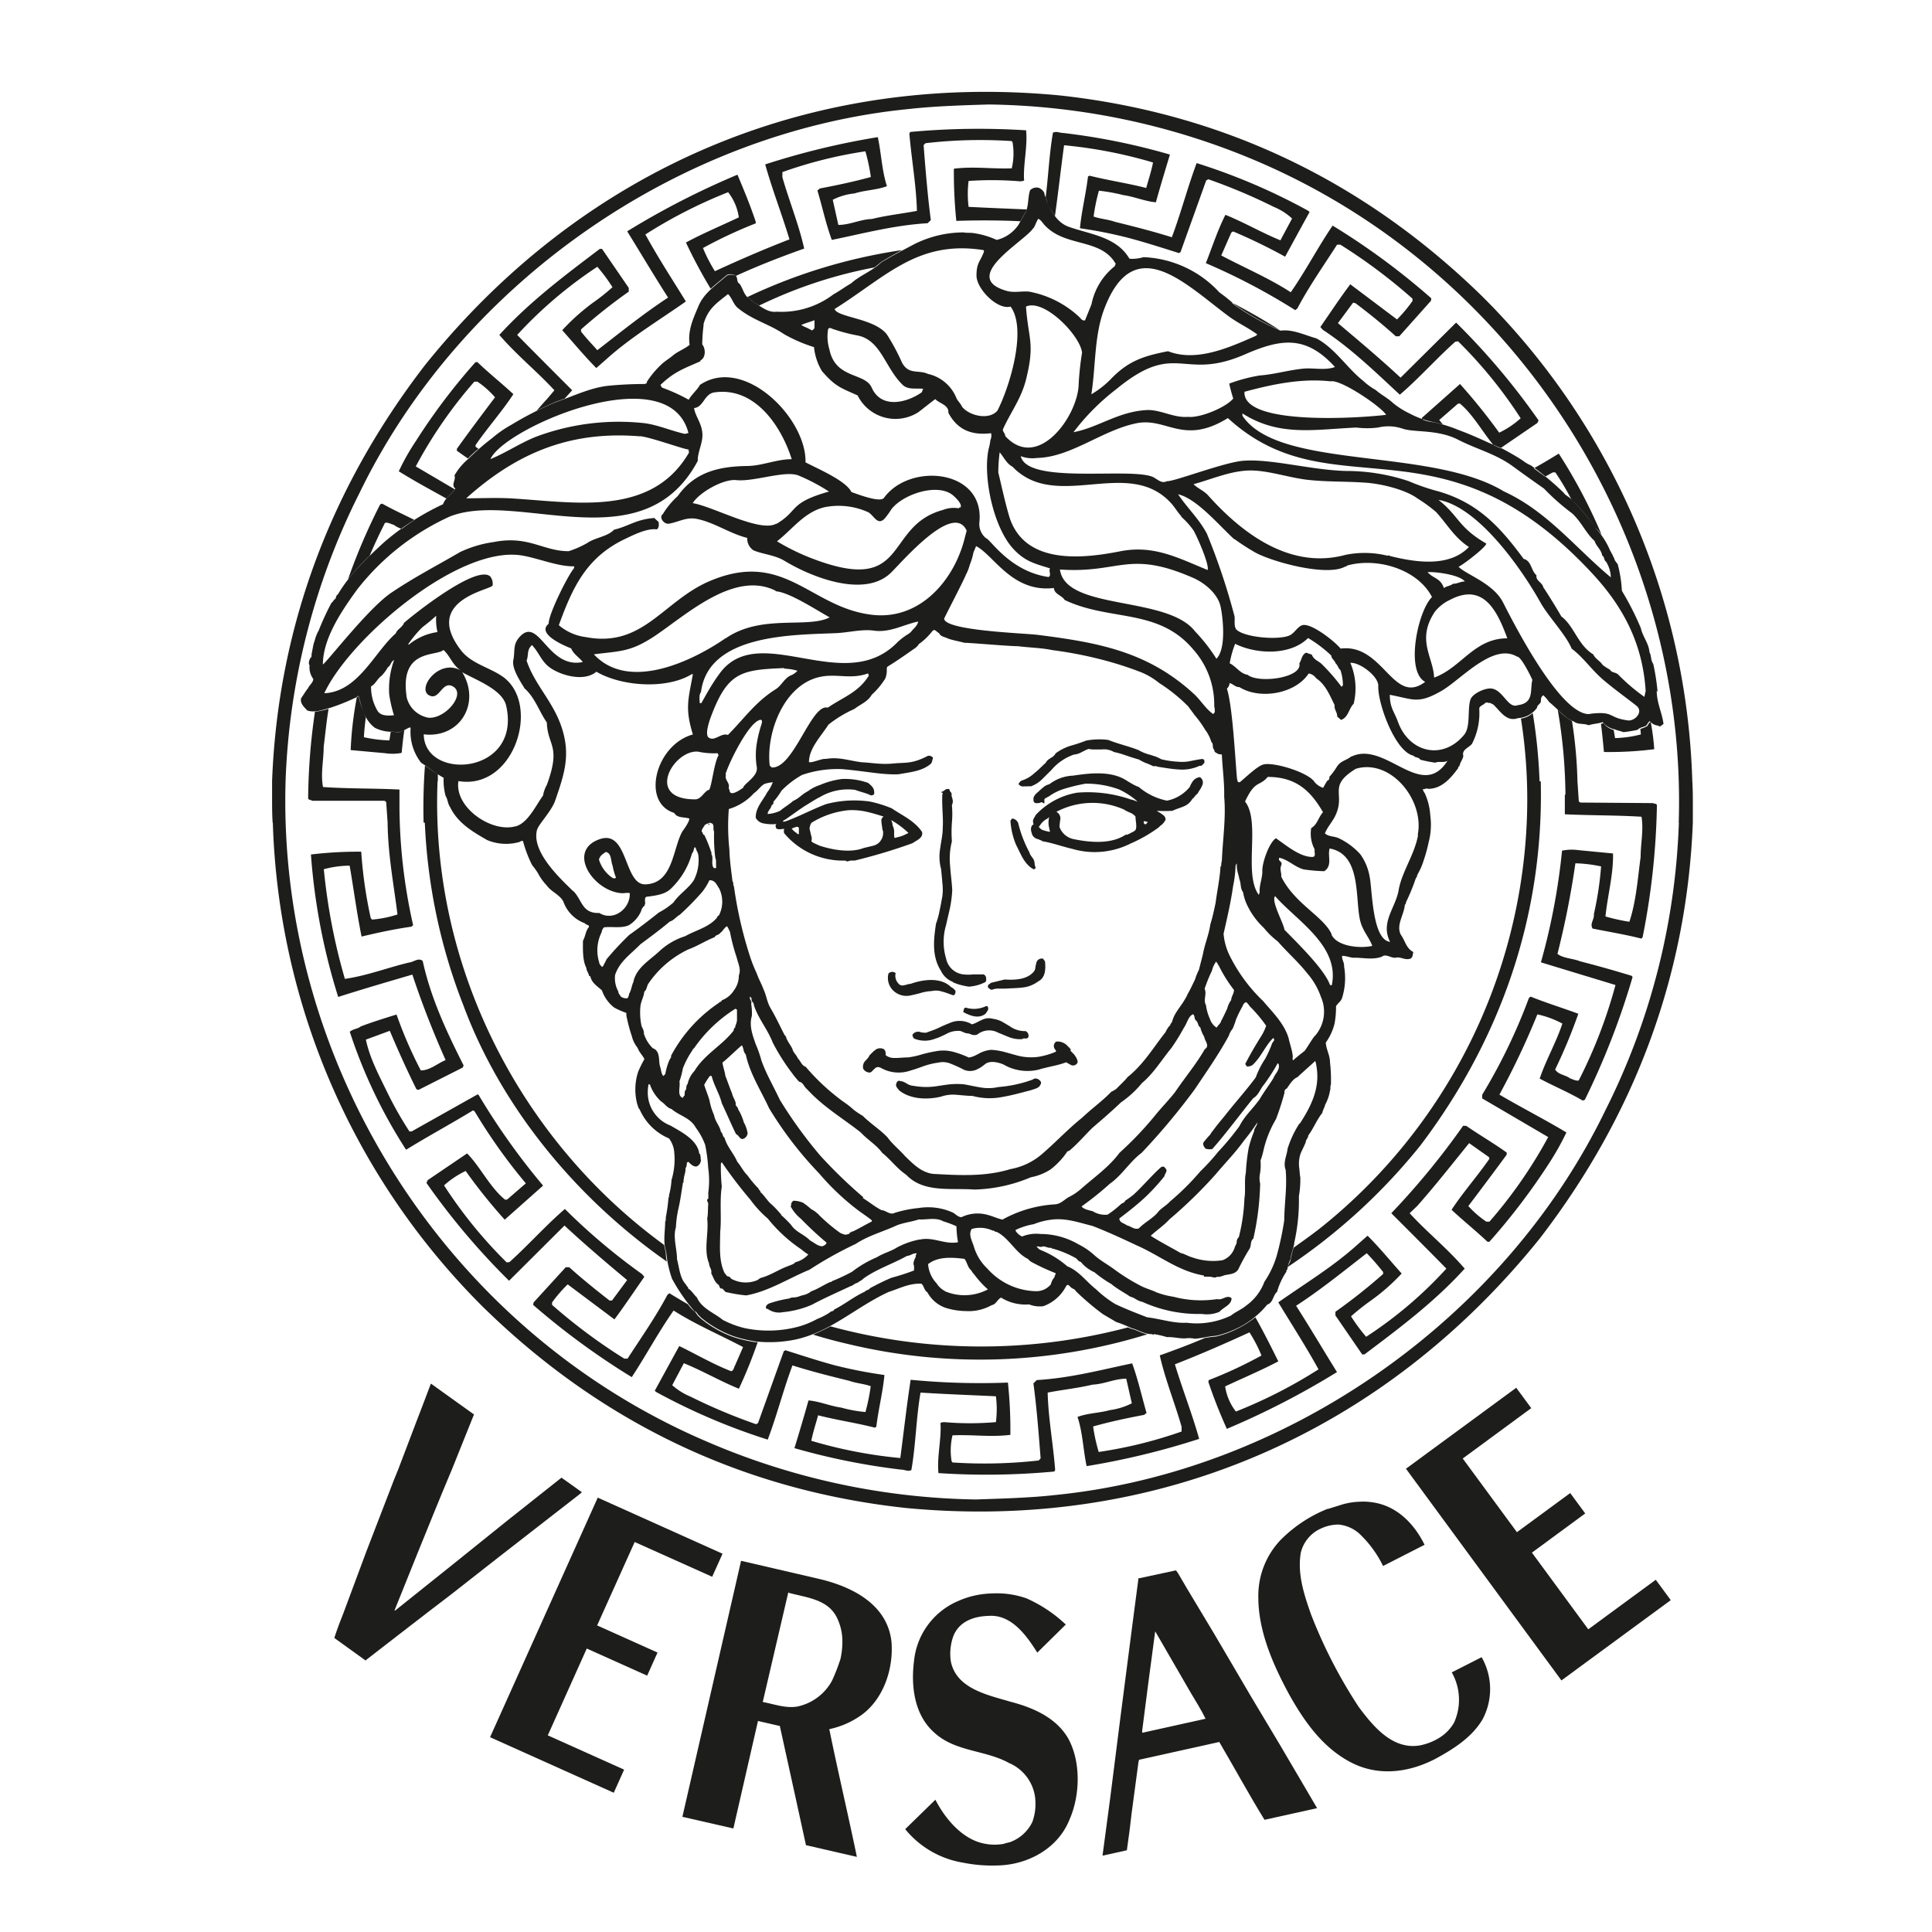 <svg id="Layer_1" data-name="Layer 1" xmlns="http://www.w3.org/2000/svg" viewBox="0 0 283.46 283.46"><defs><style>.cls-1{fill:#1d1d1b;fill-rule:evenodd;}</style></defs><path class="cls-1" d="M40,120.7c-.08-1.24-.08-2.45-.08-3.69,0-.8,0-1.62,0-2.42.87-22.78,8.74-43.24,22.42-61C85.28,25,118.48,10.46,155.48,14c23.68,2.58,44.53,12.41,62,29.49a104.67,104.67,0,0,1,30.81,71.06c.08,1.21.08,2.45.08,3.66,0,.8,0,1.63,0,2.45-.88,22.76-8.75,43.22-22.42,61-22.94,28.56-56.12,43.14-93.12,39.58-23.71-2.58-44.55-12.41-62-29.52a104.72,104.72,0,0,1-30.8-71Zm206.3,0c1.29-41.15-23.24-80.55-61.89-97.06a103.71,103.71,0,0,0-39.33-8.31c-3.68.11-7.92.24-11.6.65-33.7,3.27-65.75,25.46-80.71,56.3A101.85,101.85,0,0,0,41.9,114.59c-1.21,41.15,23.3,80.55,62,97A103.34,103.34,0,0,0,143.17,220c3.69-.13,7.92-.23,11.61-.65C188.5,216,220.52,193.85,235.49,163a101.41,101.41,0,0,0,10.83-42.29ZM225.53,62.08l-5.4,3.69-1-.46c-1.57-1.86-3-4.49-4.92-6.09h-.29l-2.76,2.4.57.7a12.9,12.9,0,0,0-1.6-.39,5.61,5.61,0,0,1-1.34-.34l-.21-.25,5.63-5a86.74,86.74,0,0,1,5.75,7.14,13,13,0,0,0,3.15-2.11,66.14,66.14,0,0,0-9.19-11.3l-.41.07c-2.86,2.56-5.32,5.37-8.13,7.77-3.64-3.38-7.2-6.84-11.3-9.52l-.36-.41c1.47-2.12,2.86-4.23,4.39-6.27l6.86,5.16a21.45,21.45,0,0,0,2.27-2.71v-.34a80.1,80.1,0,0,0-10.58-7.92h-.49c-2,3.12-4.15,6.17-5.83,9.37l-.31.23a93.53,93.53,0,0,0-13.11-6.89c.93-2.35,1.71-4.8,2.87-7.09,2.76,1.11,5.34,2.63,8.07,3.74l1.71-3.2a8.87,8.87,0,0,0-2.69-1.71,82.34,82.34,0,0,0-9.6-4.05l-.31.18L173.2,37l-.23.13c-2.45-.77-4.93-1.57-7.38-2.22a65.34,65.34,0,0,0-7.14-1.42c.23-2.5.87-5,1.18-7.61l.24-.1c2.73.69,5.62,1.11,8.3,1.8.34-1.23.75-2.45,1-3.74a68.33,68.33,0,0,0-13.05-2.53c-.47,3.44-.85,6.92-1.34,10.38a12,12,0,0,1-1.22-2.15,1.67,1.67,0,0,0-.15-.54c.41-3.17.54-6.5,1.08-9.54.6-.24.93.05,1.52.05a95.86,95.86,0,0,1,15.64,3.17c-.7,2.32-1.42,4.67-2.06,7-1.58-.13-3.15-.83-4.8-1.06a25.58,25.58,0,0,0-3.56-.64,28.25,28.25,0,0,0-.78,3.79c1,.36,2.12.41,3.12.77,2.82.7,5.6,1.4,8.36,2.27,1.34-3.56,2.3-7.3,3.64-10.88a89.59,89.59,0,0,1,16.38,7l.19.18c-1.19,2.14-2.4,4.39-3.59,6.55a83.05,83.05,0,0,0-7.59-3.69c-.41.06-.41.52-.59.8l-1.19,2.71c3.41,1.81,6.92,3.28,10.2,5.4,2.21-3.18,4-6.64,6.14-9.78A103.49,103.49,0,0,1,210,43.77l-.05.36-4.65,5.21h-.51c-1.81-1.65-4-3.41-5.91-4.85l-.36-.08-2.22,3c3,2.53,6.19,5.21,9.19,8l8.15-8.08a103,103,0,0,1,12.1,14.35l-.18.38Zm2.29,7.23-1.13.62c-.54-.42-1.11-.8-1.65-1.22,1.24-.69,2.45-1.41,3.66-2.16A77.71,77.71,0,0,1,235,78.49a7.07,7.07,0,0,0-1-1.11,26.23,26.23,0,0,0-3.46-4.13,38.91,38.91,0,0,0-2.34-3.94ZM61,68.43l5.75,3.38c-.34.47-.85.88-1.24,1.34-2.37-1.31-4.72-2.58-7-4A32.38,32.38,0,0,1,61,64.74a89.51,89.51,0,0,1,8.77-11.61h.28c1.65,1.6,3.64,3.17,5.27,4.7-1.63,2.5-3.85,5-5.55,7.48l0,.23.44.31a13.88,13.88,0,0,0-1.55,1.42c-.54-.36-1.08-.75-1.63-1.14v-.28c1.81-2.53,3.75-5.11,5.6-7.56A13.13,13.13,0,0,0,70.05,56h-.46A66.21,66.21,0,0,0,61,68.43Zm-1.68,38.68c-.16,1.08-.28,2.19-.39,3.35a6.86,6.86,0,0,1-2.4.05l-5.08-.46a51.49,51.49,0,0,1,.93-7.87l.21-.08a15.84,15.84,0,0,0,1.08,3.15c-.13,1-.23,2-.28,2.91a19.13,19.13,0,0,0,3.74.47l.2-1.29h.42a2,2,0,0,0,1.57-.23Zm-.39-29.52A3.92,3.92,0,0,1,57.77,77c-.41-.1-.88-.41-1.29-.28q-1.2,2.36-2.24,4.8A33.43,33.43,0,0,0,51.06,85a88.44,88.44,0,0,1,4.72-11l.29-.11c1.52.86,3.15,1.6,4.75,2.4-.65.42-1.27.86-1.89,1.32Zm90.74-45.13c-3.14-.15-6.34-.15-9.36-.05a70.3,70.3,0,0,1-.36-7.66c2.94-.36,5.52.05,8.49-.05a9.47,9.47,0,0,0,.12-3.82l-.12-.18a69.63,69.63,0,0,0-12.65.31l-.28.28c.28,3.64.59,7.43,1.06,11l-.47.46c-4.93.29-9.54,1.53-14.06,2.45-.88-2.39-1.39-4.85-2.11-7.25l.36-.3c2.5-.47,5-1,7.48-1.68a28.06,28.06,0,0,0-.8-3.77,64.63,64.63,0,0,0-12.18,3.05V26c1,3.51,2.4,6.89,3.2,10.47-3.43,1.22-6.76,2.51-10,4a1.44,1.44,0,0,0-1.37-.11c-.8.7-1.62,1.32-2.35,2a73.72,73.72,0,0,1-3.63-6.78c2.55-1.37,5.21-2.48,7.76-3.69a7.72,7.72,0,0,0-1.57-3.69A71.12,71.12,0,0,0,94.69,34.4c1.83,3.35,3.92,6.55,5.94,9.83C96.7,47,92.6,49.44,89,52.67L87.49,54c-1.67-1.68-3.27-3.61-5-5.55A31.52,31.52,0,0,1,87,44.41a29.35,29.35,0,0,0,2.86-2.27,24.58,24.58,0,0,0-2.22-3,63,63,0,0,0-11.76,10c2.45,2.5,5.62,5.67,8.07,8.12l-1.1,1.22c-.42.15-.8.31-1.19.43-1,.44-2,.88-2.92,1.35.52-.62,1.06-1.22,1.6-1.81l1-1.19c-2.64-2.86-5.37-5-8.08-8.12C77.79,44.18,83,40.31,88,36.52h.33l3.92,5.72v.55a80.88,80.88,0,0,0-7,5.54v.31c.77,1,1.52,1.76,2.39,2.74,3.41-2.64,6.79-5.37,10.38-7.72-2.07-3.22-4-6.5-6-9.72a117.88,117.88,0,0,1,16.18-8.31c.93,2.22,1.91,4.56,2.68,6.91l0,.23a67.1,67.1,0,0,0-7.74,3.62,22.77,22.77,0,0,0,1.75,3.4c3.69-1.7,7.2-3.22,10.94-4.67-1.11-3.69-2.5-7.22-3.56-11a111.82,111.82,0,0,1,16.52-4c.51,2.32.59,4.9,1.34,7.2-1.53.57-3.23.57-4.75,1.06a8.88,8.88,0,0,0-3.2.93L123,33c1.7,0,3.22-.82,4.93-.87,2.16-.54,4.44-.78,6.6-1.19-.1-3.79-.8-7.61-1.11-11.35l.13-.23a109.43,109.43,0,0,1,17-.24c.23,2.35-.41,4.85-.31,7.15.13.34-.28.28-.52.34a49.74,49.74,0,0,0-7.61-.06,15.57,15.57,0,0,0,0,3.8c2.92.15,5.73.26,8.54.38l-.07.21c-.29.52-.57,1.06-.86,1.57Zm87.08,74.59.21,1.24a16,16,0,0,0,3.79-.54l-.08-.8a5.63,5.63,0,0,0,1-.41c.16-.21.29-.57.52-.62a34.61,34.61,0,0,1,.52,4,51.68,51.68,0,0,1-7.38.41c-.13-1.37-.26-2.76-.44-4.13.13,0,.26-.08.36-.1a2.82,2.82,0,0,0,1.52,1Zm-7.07,9.55a76.46,76.46,0,0,0-1.13-12.46,9.24,9.24,0,0,0,2.09,1.65,65.54,65.54,0,0,1,.8,8.8l.2,3,.24.16,10.65.08c.18.15.52,0,.57.33A107.89,107.89,0,0,1,241,137.52l-.18.19c-2.35-.6-4.8-1-7.15-1.47-.47-.7.28-1.35.18-2.12a48.33,48.33,0,0,0,1.06-7,20.56,20.56,0,0,0-3.77-.46,129.06,129.06,0,0,1-2.63,13.29c.88.69,2.22.64,3.35,1.1,2.56.65,5,1.35,7.54,2.12l.13.18a112,112,0,0,1-7,18l-.31.13c-2-1.19-4.26-2.12-6.32-3.23.93-2.76,2.4-5.26,3.33-8.07a13.7,13.7,0,0,0-3.67-1.35,114.67,114.67,0,0,1-5.57,11.77c3.28,1.93,6.6,3.61,9.83,5.55a38.75,38.75,0,0,1-2.5,4.46,94,94,0,0,1-8.8,11.58h-.28c-1.66-1.57-3.64-3.17-5.27-4.69,1.63-2.5,3.84-5,5.55-7.48l-.05-.24-2.92-2.06c-2.48,3.05-5,6.27-7.61,9.21L206.82,178c2.63,2.87,5.37,5,8.08,8.13-4.47,4.93-9.68,8.8-14.71,12.59h-.33L195.93,193v-.54a82.58,82.58,0,0,0,7-5.54v-.29a36.46,36.46,0,0,0-2.4-2.76c-3.4,2.63-6.78,5.39-10.37,7.71,2.07,3.23,4,6.51,6,9.73A118.19,118.19,0,0,1,180,209.64c-1-2.22-1.94-4.57-2.71-6.89l.05-.26a63.85,63.85,0,0,0,7.74-3.61,20.34,20.34,0,0,0-1.76-3.4c-3.69,1.7-7.19,3.22-10.94,4.69,1.11,3.69,2.51,7.2,3.56,10.94a113,113,0,0,1-16.51,4c-.51-2.35-.57-4.93-1.34-7.22,1.52-.57,3.23-.57,4.75-1a10.05,10.05,0,0,0,3.22-1l-.82-3.61c-1.71,0-3.23.8-4.93.87-2.17.52-4.44.75-6.6,1.17.1,3.81.82,7.61,1.1,11.35l-.12.23a107,107,0,0,1-17,.23c-.23-2.32.41-4.85.31-7.12-.13-.36.28-.31.51-.36a44.07,44.07,0,0,0,7.61,0,15,15,0,0,0,0-3.79c-3.79-.18-7.43-.31-11.06-.54-.65,3.69-.7,7.74-1.35,11.38-.59.23-.92-.08-1.52-.08a99.22,99.22,0,0,1-15.63-3.15c.72-2.35,1.42-4.7,2.06-7,1.58.12,3.15.82,4.8,1.05a19.48,19.48,0,0,0,3.56.65,28.86,28.86,0,0,0,.77-3.79c-1-.36-2.11-.42-3.12-.78-2.78-.69-5.6-1.39-8.36-2.27-1.34,3.56-2.27,7.3-3.63,10.89a91.92,91.92,0,0,1-16.39-7l-.18-.18c1.19-2.17,2.4-4.39,3.59-6.55,2.5,1.21,5,2.68,7.61,3.69.39-.08.39-.55.57-.83l1.18-2.71c-3.4-1.8-6.91-3.27-10.19-5.36-2.22,3.15-4.05,6.6-6.14,9.77a108.23,108.23,0,0,1-14.47-10.6l.07-.36L83,185.93h.52c1.83,1.65,4,3.4,5.91,4.88l.36,0,2.22-3c-3-2.5-6.19-5.21-9.19-8l-8.13,8.1a104.08,104.08,0,0,1-12.12-14.35l.18-.41,5.78-3.92c1.88,1.86,3.35,5,5.57,6.78h.29l2.76-2.39a81,81,0,0,1-7.51-10.56l-.23-.15c-3.28,2-6.61,3.79-9.83,5.78a74.55,74.55,0,0,1-8.26-17.31c.46-.42,1.19-.42,1.6-.78,1.68-.64,3.51-1.21,5.26-1.75a62.34,62.34,0,0,0,3.56,8.2c1.34,0,2.4-1,3.64-1.52-1.83-4.1-3.46-8.26-4.88-12.54-3.61,1.06-7.25,2.12-10.88,3.28a91.64,91.64,0,0,1-4-20.9,58.05,58.05,0,0,1,7.38-.41,65.2,65.2,0,0,0,1.39,9.72l.18.24a16.29,16.29,0,0,0,3.75-.75c-.57-4.54-1.4-8.77-1.45-13.5l-.21-3-.23-.18-10.65,0c-.16-.18-.52-.08-.57-.36a91.82,91.82,0,0,1,1-12.7,11.39,11.39,0,0,0,2-.44c-.31,1.86-.49,3.77-.72,5.58,0,2-.47,3.92-.1,5.9,3.69.26,7.43.18,11.22.37l0,2.89a80.76,80.76,0,0,0,2,17l-.23.23c-2.45.34-4.93.88-7.33,1.45-.69-3.38-1.16-7-1.75-10.4a14.63,14.63,0,0,0-3.79.52,87.9,87.9,0,0,0,3.09,16.09c3.23-.46,6.27-1.65,9.42-2.4.65-.05,1.37-.77,2-.23,1.18,5.45,3.53,10.43,6,15.33l-.13.31-6.47,3.27-.31-.07c-1.39-2.79-2.69-5.68-3.92-8.59l-3.51,1.29c.59,2.81,2,5.39,3.27,8A53.19,53.19,0,0,0,60.07,166h.33l9.68-5.44.15.1a100.49,100.49,0,0,0,9.45,13.29l-5.63,5a79,79,0,0,1-5.73-7.15,13.31,13.31,0,0,0-3.17,2.12,66.71,66.71,0,0,0,9.19,11.3l.41-.05c2.86-2.58,5.34-5.39,8.13-7.79a91,91,0,0,0,11.3,9.54l.36.41c-1.47,2.1-2.87,4.21-4.39,6.25l-6.86-5.14A20.07,20.07,0,0,0,81,191.09v.36a80.94,80.94,0,0,0,10.6,7.89h.47c2-3.09,4.15-6.14,5.85-9.36l.29-.24c.9.55,1.8,1.09,2.73,1.63a6.11,6.11,0,0,0,.88,1c.28.13.36.43.57.67,0,.1.25.1.25.26a16,16,0,0,0,5,2.88,19.31,19.31,0,0,0,3.12.73l.41,0a69.32,69.32,0,0,1-2.76,6.84c-2.76-1.11-5.32-2.63-8.08-3.74l-1.7,3.22a9.27,9.27,0,0,0,2.68,1.68,82,82,0,0,0,9.63,4.05l.28-.18L115,198.24l.24-.13c2.45.77,4.92,1.59,7.37,2.24a69.49,69.49,0,0,0,7.15,1.39c-.23,2.53-.88,5-1.19,7.61l-.23.11c-2.73-.7-5.6-1.11-8.31-1.81-.33,1.24-.74,2.45-1,3.74a67.67,67.67,0,0,0,13.06,2.53c.51-3.82.93-7.66,1.52-11.48a106.31,106.31,0,0,0,14.27.41,65.77,65.77,0,0,1,.36,7.67c-2.94.36-5.5-.06-8.49.07a9.54,9.54,0,0,0-.13,3.8l.13.18a71.36,71.36,0,0,0,12.64-.29l.29-.31c-.29-3.64-.57-7.43-1.06-11l.49-.49c4.9-.28,9.52-1.52,14-2.45.87,2.4,1.41,4.85,2.11,7.28l-.36.28c-2.5.47-5,1-7.48,1.7a25.94,25.94,0,0,0,.82,3.74,65,65,0,0,0,12.16-3v-.7c-1-3.51-2.4-6.91-3.2-10.47,2.24-.8,4.46-1.63,6.63-2.56.51-.07,1.06-.18,1.6-.2a14.07,14.07,0,0,0,2.47-.83,15.62,15.62,0,0,0,3.33-2c1.19,2.12,2.3,4.31,3.36,6.47-2.58,1.35-5.22,2.46-7.8,3.67a7.91,7.91,0,0,0,1.58,3.69,71.4,71.4,0,0,0,12.12-6.19c-1.83-3.33-3.92-6.56-5.9-9.83,3.92-2.76,8-5.21,11.58-8.44l1.52-1.34c1.71,1.7,3.28,3.63,5,5.55a29.7,29.7,0,0,1-4.56,4,33.72,33.72,0,0,0-2.87,2.28,26,26,0,0,0,2.22,3,60.39,60.39,0,0,0,11.77-10c-2.45-2.5-5.63-5.68-8.08-8.13a110.71,110.71,0,0,0,10.53-12.82h.46c1.94,1.34,4,2.53,5.94,3.92v.31c-1.83,2.5-3.77,5.08-5.63,7.54a14.5,14.5,0,0,0,2.64,2.29h.46a68.51,68.51,0,0,0,8.62-12.41l-9.68-5.67v-.55a82.93,82.93,0,0,0,6.86-14.21l.24-.18c2.27.92,4.67,1.65,7,2.52a79.32,79.32,0,0,1-3.4,8.18c.49.78,1.52.78,2.17,1.29.41.13.87.42,1.29.31a71.36,71.36,0,0,0,5.39-14c-3.64-1.11-7.33-2.22-10.94-3.33a95,95,0,0,0,3.1-16.38,6.82,6.82,0,0,1,2.39-.08l5.09.49c.07,3.1-.8,6.15-1.11,9.24a27.43,27.43,0,0,0,3.51.78c1-3,1.23-6.4,1.65-9.5,0-2,.46-3.92.13-5.91-3.69-.23-7.46-.18-11.25-.36l0-2.89Zm-107.82,78a84.14,84.14,0,0,0,43.65.15,2.78,2.78,0,0,0,.5.21c.8.18,1.49.65,2.34.8a83,83,0,0,1-44.06,1.4c-1.68-.39-3.33-.83-5-1.35.87-.36,1.72-.77,2.55-1.21Zm-57.66-80c-1.11,26.88,12,52.61,33.25,68.06a6,6,0,0,0,.23,1,6.83,6.83,0,0,0,.16,1.44C84.47,175.76,73.51,162.37,68,147.54a83.12,83.12,0,0,1-5.67-26.84h-.18a83.23,83.23,0,0,1,.2-8.38c.65.44,1.24.88,1.89,1.29l0,1ZM224,120.7a76.08,76.08,0,0,0-.85-15.27,3.32,3.32,0,0,0,1.73-.8,77.59,77.59,0,0,1,1,10h.18c.46,19.89-6,38-17.62,53.38a86.6,86.6,0,0,1-19.51,17.88c.11-.33.31-.65.42-1a10.54,10.54,0,0,1,.46-1.84c1.26-.9,2.53-1.8,3.77-2.76A80.66,80.66,0,0,0,224,120.7ZM128.23,39.25a66.87,66.87,0,0,0-15.61,5c-.41.18-.82.39-1.23.57-.31-.18-.57-.36-.86-.52s-.33-.33-.46-.44a1.41,1.41,0,0,1-.41-.28,79.86,79.86,0,0,1,22.7-6.89c-1.06.57-2.09,1.14-3.12,1.78a11.85,11.85,0,0,1-1,.8Zm47.66,74.8a1.45,1.45,0,0,0-.93.64c-.08.13-.18.29-.26.44l-.15.34a5.75,5.75,0,0,1-3.33,2,9.18,9.18,0,0,1-4.13-2,5.17,5.17,0,0,1-.8-.36c-.28-.15-.57-.33-.85-.49-2.25-1.57-5.42-1.21-8-.82a6.1,6.1,0,0,0-3.48,1.26,2.09,2.09,0,0,0-.93.49,9.67,9.67,0,0,0-.75.67,2.33,2.33,0,0,0-.34.31,1.63,1.63,0,0,0-.31.52l0,.13c0,.07,0,.15,0,.25,0,.29.26.49.67.39l.18,0,.34-.13.41.2,0-.64s.08-.08.2-.16l.44-.23a7.83,7.83,0,0,1,2.38-1.16,28.25,28.25,0,0,1,3-.72,13.88,13.88,0,0,1,4.95.85,11.81,11.81,0,0,1,2.35,1.47l.36.33-.31-.12a3.07,3.07,0,0,0-.69-.21,19.15,19.15,0,0,0-7.87-1,10.73,10.73,0,0,0-6.07,3.26s-.05.07-.13.25a1.87,1.87,0,0,0-.25.47,1,1,0,0,0,.07.67.66.66,0,0,0-.25.18,1,1,0,0,0-.13.7c0,.18.1.36.13.54a1.17,1.17,0,0,0,.77.72c.1,0,.23.08.36.13a1.42,1.42,0,0,1,.41.21c1.53.25,2.87.77,4.36,1.11a11.68,11.68,0,0,0,8.57-.78,21.08,21.08,0,0,0,4.13-2.37l.26-.26.25-.18c.08-.1.11-.13.26-.29l.23-.38a.86.86,0,0,0-.23-.6l-.15-.12-.26-.19-.15-.1-.34-.2-.15-.11a19.14,19.14,0,0,0,2.29,0c.57-.28,1.11-.41,1.58-.62a2.52,2.52,0,0,0,1.34-1.13l.2-.16.16-.21a1.76,1.76,0,0,1,.39-.38,6.89,6.89,0,0,1,.38-.62,3.46,3.46,0,0,0,.36-.72.93.93,0,0,0-.36-1.09l-.15,0ZM153.8,122a5,5,0,0,1-.64-.16,1.23,1.23,0,0,1-.75-.54l.13-.13a2.66,2.66,0,0,1,1.13-1.06l.26-.23a3.66,3.66,0,0,0-.08,1.14c.05.33.13.69.21,1l-.26,0Zm12.54,0a2.51,2.51,0,0,0-.28.13l-.34.18-.36.16-.21,0c-2.11,1.39-5.1,1.18-7.74.62a2.78,2.78,0,0,1-1.93-1.68,1,1,0,0,1,0-.46,5.25,5.25,0,0,1,.08-.68,1.07,1.07,0,0,0-.57-1.16,11.39,11.39,0,0,1,9.93-.33,3.05,3.05,0,0,0,.5.28c.15.08.36.16.51.23a1.85,1.85,0,0,1,.67.52c0,.44.11.93.11,1.37s-.08.67-.34.77Zm1.83-1.11c-.18.11-.31,0-.36-.18-.08-.44.36-.1.57-.13,0,.11-.16.23-.21.31Zm8.28-9.54c-.61.07-1.21.2-1.8.31a5.83,5.83,0,0,1-1.76.1,13.45,13.45,0,0,1-2.5-.36,6.65,6.65,0,0,0-.82-.39l-.86-.28a6.16,6.16,0,0,1-1.65-.67c-1.44-.57-3-.91-4.46-1.5a10.5,10.5,0,0,0-3.25.1,22.81,22.81,0,0,1-2.25.75,7.52,7.52,0,0,0-2.21,1.11,1.62,1.62,0,0,1-.7.67l-.23.16a1.27,1.27,0,0,0-.21.15,1.48,1.48,0,0,0-.34.44c-.54.46-1,1-1.62,1.47a4.84,4.84,0,0,1-1.88,1.11.94.94,0,0,0-.47.52.81.81,0,0,0,.83.33h.49a3,3,0,0,1,.49,0,4.4,4.4,0,0,0,1.6-1c.46-.44.9-.9,1.36-1.34a7.58,7.58,0,0,1,3.36-2.32,2.69,2.69,0,0,0,1.13-.36l.52-.26c.15-.08.31-.13.49-.21a3.66,3.66,0,0,0,.93.08c.33,0,.67,0,1,0a2.9,2.9,0,0,1,1.81.38c1.24.24,2.25.73,3.64,1.09a6.81,6.81,0,0,0,1.08.54,7.66,7.66,0,0,1,1,.44l.18,0h.18a.6.6,0,0,1,.29.08c1.08.16,2.14.36,3.17.41a6.08,6.08,0,0,0,3.05-.56.29.29,0,0,0,.36-.11l.15-.13.16-.2s0-.13,0-.18a.34.34,0,0,0-.26-.36ZM133.81,146c.49-.1,1-.23,1.44-.36a6.66,6.66,0,0,1,1.42-.23,2.89,2.89,0,0,1,1.57.08c.55.13,1.06.36,1.63.54.26-.05.36-.41.31-.67a1.81,1.81,0,0,0-.65-.54c-1.52-1.5-4.15-1.11-5.93-.47-.31,0-.64.16-1,.21a.72.72,0,0,1-.78-.26,1.62,1.62,0,0,1-.41-1.52.75.75,0,0,0-1.06.07,2.58,2.58,0,0,0,.7,2.48,2.79,2.79,0,0,0,2.74.67Zm17.72,12.39a18.92,18.92,0,0,1-5.06,1.1,6.58,6.58,0,0,1-2.58.06c-.85-.13-1.7-.34-2.52-.47a11.92,11.92,0,0,0-1.89,0c-.59.05-1.18.16-1.78.24a10.2,10.2,0,0,1-3.61,0,2.13,2.13,0,0,1-1-.31c-.16-.1-.31-.18-.47-.26a1.65,1.65,0,0,0-.54-.13c-.34-.18-.54.18-.57.36a.56.56,0,0,0,.08.57,1.27,1.27,0,0,1,.15.21.7.7,0,0,1,.16.2c1.65,1.35,4.2,1.42,6.19.93a5.38,5.38,0,0,1,2.27-.26c.78.06,1.58.16,2.32.16a9.61,9.61,0,0,0,4.36.16c1.42-.24,2.87-.65,4.23-1,.26-.1.6-.18.86-.31a1,1,0,0,0,.62-.83c-.16-.43-.83-.82-1.27-.38Zm5.63-4.36a6.27,6.27,0,0,0-.5-.54,2,2,0,0,0-1.52-.68l-.15,0a.77.77,0,0,0-.18,1.17l.1.15a.19.19,0,0,1,0,.18,11.26,11.26,0,0,1-2.58.75,8,8,0,0,1-3.38-.28l-1.7-.47a10,10,0,0,0-1.81-.28,4.43,4.43,0,0,0-1.83.56,7.47,7.47,0,0,1-.75.37,3,3,0,0,1-.72.2,13.57,13.57,0,0,0-2.22-.82,5.71,5.71,0,0,0-2.58-.11,20.82,20.82,0,0,0-2.17.49,11.19,11.19,0,0,1-1.93.42c-.67,0-1.34.1-2,.08a1.92,1.92,0,0,1-1.31-.42.82.82,0,0,0,0-.36.66.66,0,0,0-.28-.52,1.16,1.16,0,0,0-1.27.16,2.78,2.78,0,0,0-.41.36l-.18.18-.16.16-.1.12a.9.9,0,0,1-.2.34l-.31.34a1.26,1.26,0,0,0-.37,1.23,1.11,1.11,0,0,0,1,.55l.18-.08.41-.41a1.65,1.65,0,0,1,.39-.29.93.93,0,0,1,.67.13,5.28,5.28,0,0,0,4.34.34c.67-.18,1.34-.44,2-.67a10.62,10.62,0,0,1,2-.47,3,3,0,0,1,1.91.18,19.56,19.56,0,0,1,1.91.88,2.35,2.35,0,0,0,1.72,0,5.68,5.68,0,0,0,.7-.36,6.61,6.61,0,0,0,.6-.44c.64-.57,1.78-.39,2.73,0a7,7,0,0,0,5.16.77c.65-.2,1.37-.36,2.06-.52a14.81,14.81,0,0,0,2-.56l.67.38a.71.71,0,0,0,1-.36l0-.23a2.63,2.63,0,0,0-.69-1.13,5.76,5.76,0,0,1-.41-.44Zm-17.34-9.91a8,8,0,0,0,1.11.39,12.25,12.25,0,0,0,1.21.25,6.24,6.24,0,0,0,2.43-.67l.12-.2v-.36a.64.64,0,0,0-.38-.57c-.49,0-1,0-1.5,0a6.57,6.57,0,0,1-1.47,0,2.91,2.91,0,0,1-2.53-2.32,8.61,8.61,0,0,1,0-4.93c.18-.83.38-1.63.56-2.45a17.3,17.3,0,0,0,.34-2.66c-.05-1.11-.23-2.32-.31-3.56a10.3,10.3,0,0,1,.26-3.59,19,19,0,0,1,0-2.73,14.22,14.22,0,0,0,0-2.61,1.11,1.11,0,0,0,.08-.88c0-.12-.08-.25-.11-.41a.9.9,0,0,1,0-.36l-.08-.18a.64.64,0,0,1-.23-.39l-.08-.13h-.15a.63.63,0,0,0-.41.11l-.18.15-.44.21.28.13-.08.18c-.1,1.73.16,3.38.06,4.9,0,1.08-.26,2.06-.37,3a7,7,0,0,0,.13,3.08c.06.67.13,1.34.18,2a8,8,0,0,1,0,2c-.13.64-.23,1.34-.39,2a11.52,11.52,0,0,1-.54,2c-.36,2.35-.62,4.82.72,6.91a3.19,3.19,0,0,0,1.76,1.63Zm40.87-99.75.38.34a38,38,0,0,0,6.87,3.84c-2.35-1.52-4.78-2.91-7.25-4.18Zm-29.16,83.11a.26.26,0,0,0,.41-.23c-.18-.34-.1-.62-.23-1s-.57-.72-.67-1.18a18.3,18.3,0,0,1-1.65-4.29,1.08,1.08,0,0,0-.85-.69.9.9,0,0,0-.29.33,10.89,10.89,0,0,0,.83,3.54c.65,1.24,1.16,2.76,2.45,3.51Zm-6.29,17.64a.42.42,0,0,0,.36.08,2.16,2.16,0,0,1,.87-.15h1c.83-.06,1.71-.06,2.53-.16a4.59,4.59,0,0,0,2.32-.9c1.09-.54,1.11-1.86,1-2.94l-.28-.39a.81.81,0,0,0-1,.67,4.85,4.85,0,0,0-.13.6c0,.18-.08.36-.13.49-.95,1.31-2.81,1.39-4.38,1.29l-2,.49a1,1,0,0,0-.16.13l-.18.12a.36.36,0,0,0,0,.54l.24.13Zm-3.54,2.72c-.33,0-.28.41-.39.64,1,.54,2.33,1.08,3.33.21.13-.26.41-.47.34-.81s-.16-.25-.34-.25a4.09,4.09,0,0,1-2.94.21Zm6.37,2.68c-.36-.21-.72-.44-1.11-.65a3.76,3.76,0,0,0-1.23-.38,2.25,2.25,0,0,0-1.73.18c-.23.1-.49.23-.73.36a4.22,4.22,0,0,1-.67.26,3.52,3.52,0,0,0-3.27-.19c-.54.21-1.06.44-1.6.7a14.12,14.12,0,0,1-1.55.6.93.93,0,0,1-.52.12,5.35,5.35,0,0,1-.56-.07,1,1,0,0,0-1.16.28.3.3,0,0,0,0,.36s0,.1.18.29a4.11,4.11,0,0,0,3.12,0,5.17,5.17,0,0,0,.88-.34c.28-.12.54-.25.8-.38a3.34,3.34,0,0,1,1.57-.41l.13,0a1,1,0,0,1,.57.13l.34.13a.85.85,0,0,0,.38.1,2,2,0,0,1,.29.05,2.26,2.26,0,0,1,.33.13,1.27,1.27,0,0,0,.85,0,2.78,2.78,0,0,1,3.12-.25c.55.2,1.09.46,1.66.67a4.47,4.47,0,0,0,1.8.25l.18-.1.23,0a.83.83,0,0,0,.26,0,.38.38,0,0,0,.26-.23.76.76,0,0,0-.41-.85,3.78,3.78,0,0,1-2.38-.75Zm95.13-49a32.76,32.76,0,0,0-.64-4.13c-.39-.51-.26-1.21-.55-1.7-.1-1.32-1-2.27-1.26-3.51a41.83,41.83,0,0,0-2.79-5.5,18.44,18.44,0,0,0-.62-3.92,5.1,5.1,0,0,1-.46-.64c0-.23-.23-.44-.28-.72-.16-.13-.18-.39-.34-.57A11.31,11.31,0,0,0,234,77.38a28.49,28.49,0,0,0-3.64-4.3c-.28-.24-.8-.5-.95-.8a42.21,42.21,0,0,0-4.8-4,4.81,4.81,0,0,1-1.14-.67c-.92-.62-2-1.22-3-1.76-2.17-.9-4.13-1.91-6.4-2.73a22.11,22.11,0,0,0-4-1.24,12.79,12.79,0,0,1-3.25-1.21,11.72,11.72,0,0,1-2.45-1.55c-.8-.75-1.76-1.21-2.51-1.89A9.31,9.31,0,0,1,200,55.87c-2.32-1.81-4.13-4.78-6.86-6.22-1.71-.49-3.51-1.37-5.21-1.14a39.31,39.31,0,0,1-6.82-3.84,23.42,23.42,0,0,0-2.19-1.76,16,16,0,0,0-11.15-5.18,5.64,5.64,0,0,1-2.06.23c-1.88-3.23-5.75-3.56-8.95-4.7-1.63-.61-2.51-2.19-3.18-3.69,0-.43-.33-.77-.36-1.28a1.67,1.67,0,0,0-.8-.73,1.3,1.3,0,0,0-1.29.36c-.33,1-.2,2.07-.56,3-.39.67-.78,1.45-1.14,2.06a5.35,5.35,0,0,1-3.2,2.22,12.23,12.23,0,0,0-3.41-1c-.43-.08-1,0-1.44-.1a16.12,16.12,0,0,0-7.25,1.73c-1.7.9-3.25,1.7-4.85,2.68-1.34,1.29-3.07,1.86-4.41,3.07-1,.57-1.63,1.08-2.58,1.6a12.56,12.56,0,0,1-8.36,2.55c-1.27.19-2.38-.85-3.36-1.39-.18-.13-.33-.33-.46-.44-1-.46-1.06-1.6-1.63-2.29-.46-.24-.18-.86-.56-1.17a1.56,1.56,0,0,0-1.27,0c-1.65,1.43-3.38,2.56-4.18,4.49-.72,1.73-1.6,3.51-1.29,5.66-.69.59-1.65.92-2.4,1.52-.51.46-1.31.9-1.88,1.49a13.21,13.21,0,0,0-2,2.43c.08.23-.18.23-.25.31-1.73,0-3.69.08-5.6.28-2.61.34-4.93,1.5-7.33,2.32A47.72,47.72,0,0,0,75,62.34a16.53,16.53,0,0,0-2.79,1.94,35.28,35.28,0,0,0-3.53,3.07,9.13,9.13,0,0,0-2,2.4c.26.69-.57,1.39.13,1.93-.47.75-1.5,1.37-1.81,2.3a37.73,37.73,0,0,0-8.64,5.57c-2.56,2.37-5,4.65-6.79,7.66-.38.21-.18.67-.57.78-.07.23-.3.36-.43.57a41.38,41.38,0,0,0-1.81,3.94,5.78,5.78,0,0,0-.57,1.42,8,8,0,0,0-.23.78l-.21,1.11c-.1.25.08.59-.23.74-.13.31-.33.75-.1,1.06a2.85,2.85,0,0,0,.54,2c0,.54-.57.9-.77,1.37-.37.44-.67,1-1,1.44-.23.75.47,1.37.91,1.83,1.13.36,2.29-.13,3.38-.41a31.72,31.72,0,0,0,4.15-1.7c.44,1.65.85,3.51,2.37,4.64a5.36,5.36,0,0,0,2.77.57c1,.33,1.62-.36,2.34-.62a.13.13,0,0,1,.13.18,7.34,7.34,0,0,0,1.55,5c1.16.74,2.06,1.52,3.3,2.21a8.69,8.69,0,0,0,.29,2.66c.31.47.31,1.14.64,1.6,1.11,2.35,3.33,3.66,5.47,4.88a7.2,7.2,0,0,0,4.77.26.53.53,0,0,1,.47-.13,18.09,18.09,0,0,0,1.34,3.53,12.87,12.87,0,0,1,.83,1.14,8,8,0,0,0,1.34,1.88c.67.93,1.8,1.26,2.4,2.3a5.24,5.24,0,0,0,3.17,3.22c.16.29.67.16.59.57-.49.54-.49,1.34-.87,2,0,1.26-.08,2.89.51,4,0,.43.29.64.36,1.08,0,0,.11.13.21.13.21,1,1.06,1.47,1.7,2.06a5.38,5.38,0,0,0,1.81,2.53,10.54,10.54,0,0,0,1.78.78,2.37,2.37,0,0,0,.1.85,21.27,21.27,0,0,0,.7,2.55,4.32,4.32,0,0,0,.85,1.73c.21.62.72,1.08,1,1.65a17.3,17.3,0,0,0-.91,1.83,8.37,8.37,0,0,0-.13,4.83c.11.23.11.51.34.72a8.13,8.13,0,0,0,4.31,4.26,3.9,3.9,0,0,1,.77,2.11,10.39,10.39,0,0,1-.41,4,10.72,10.72,0,0,1-.36,2.22c0,.16,0,.29-.08.39a25.89,25.89,0,0,1-.39,2.84c0,.33,0,.49-.1.69,0,1.4-.34,3,.15,4.34a15.91,15.91,0,0,0,.86,4,27.48,27.48,0,0,0,3.3,4.78c.28,0,.36.3.57.54,0,.1.25.1.25.26a16,16,0,0,0,5,2.88,19.31,19.31,0,0,0,3.12.73,19,19,0,0,0,5.8-.26c5.24-1.11,9-4.83,13.75-7,1.55-.49,3-1.29,4.8-1.21.39.34.44,1.06.86,1.24a4.85,4.85,0,0,0,2.73,2.32,10.59,10.59,0,0,0,3,.46,6.87,6.87,0,0,0,3.72-.87c.67-.13.77-.78,1.37-1.11a6.79,6.79,0,0,0,4.12,1,4.18,4.18,0,0,0,2.09.26,6.08,6.08,0,0,0,3.33-2.92c.28-.49.57.08.8.23s.54.24.62.47a37.76,37.76,0,0,0,4,3.4l1.94,1.14a17.18,17.18,0,0,1,2.22.9c1,.23,1.83.88,3,.88.1,0,.2.18.31,0a13.16,13.16,0,0,1,1.91.44c.93-.05,1.86.24,2.78.18a3.88,3.88,0,0,1,1.32.06c1.06-.08,2.06-.37,3.15-.44a14.07,14.07,0,0,0,2.47-.83,13,13,0,0,0,5-3.74c.9-.31.83-1.37,1.44-1.88a10.33,10.33,0,0,1,1.4-3c-.11-.11,0-.21.1-.24a4.46,4.46,0,0,1,.47-1.54c.07-.86.48-1.61.56-2.46a28.24,28.24,0,0,0,.67-6.78,14.08,14.08,0,0,0,.21-2.76c-.1-.55-.1-1-.18-1.58a4.72,4.72,0,0,1,.2-1.86c.24-.61.55-1.13.78-1.75,0-.36.36-.57.36-.95.8-1.09,1.27-2.35,2.07-3.33.07-.44.33-.78.41-1.19a6.48,6.48,0,0,0,.72-2.09c.1-.23,0-.59.13-.85a21.92,21.92,0,0,0-.13-3.25c0-1.09-.57-1.91-.62-2.94a8,8,0,0,0,1.29-2.81,13.36,13.36,0,0,0,.21-2.51c.28-.51.72-.67.9-1.26a9.74,9.74,0,0,0,.28-4.59c.06-.57-.36-1-.28-1.55.52,0,1,.2,1.6.28,1.39-.05,2.84.36,4.21-.15.62-.49,1.29.2,2,.15.75-.2,1.29.36,2.12.16.44-.13.41-.6.51-1-1.08-.57-1.18-1.65-1.83-2.53-.72-1.39.42-2.84.57-4.28,0-.18.23-.26.18-.49a29.13,29.13,0,0,0,1.37-3.3c.05-.24.31-.47.28-.7a10.39,10.39,0,0,0,1-2.3,22.31,22.31,0,0,0,.69-2.55,10,10,0,0,0,.23-3.87,9.16,9.16,0,0,0-.82-3.3,1.24,1.24,0,0,1-.28-.62c.15.18.51-.18.77,0,2,0,3.33-1.55,4.44-3.07-.05-.16.1-.21.18-.31.08-.49.46-.91.56-1.45-.28-.93.83-1.21,1.27-1.78a9.84,9.84,0,0,0,1.06-5.21c.13-.41.57-.44.87-.77a.47.47,0,0,1,.52,0c.18-.1.44.13.67.21,1,.93,1.94,2.63,3.64,2a3.62,3.62,0,0,0,2.78-1.52c0-.44.57-.54.57-1s.08-.65.36-.83a6.54,6.54,0,0,1,.86,1c1.18.93,2.32,2.37,3.63,2.86.57.47,1.47.23,2.14.54.7-.23,1.4-.23,2.07-.46a3,3,0,0,0,1.78,1.06c.39.18.9.25,1.26.41a19.33,19.33,0,0,0,2.09-.34c.31-.38.91-.38,1.29-.64.16-.21.29-.57.52-.62a1.71,1.71,0,0,0,1.21.64c.31.31.54-.15.78-.23-.21-1.65-1-3.12-1-4.9ZM205.71,62.86c1.63.64,5.16.08,8.21,1.65,2.76,1.42,5.54,2.06,8.1,3.95,1.47,1.08,3,2.16,4.51,3.22a32.91,32.91,0,0,0,4.13,3.64c1.34,1.21,2,2.89,3.3,4.05.24.8,1,1.29,1.11,2.14.39.21.21.67.57.9a4.59,4.59,0,0,1,.7,2.3C231.13,80.38,227,75,220.63,72.09,209.92,65.57,187.6,69,182.29,61v-.34C187.7,64.1,192.84,63,199,62.73a12.92,12.92,0,0,0,3.17,0,6.46,6.46,0,0,1,3.51.13Zm-2.34-2c-3.1.41-21.11,1.75-20.78-3.38,4.13-1.11,8.34-2,12.65-1.53,1.44-.33,7.38,3.69,8.13,4.91Zm-7.54-7c-1.42.52-3.15.08-4.64.23-2.14.21-4.26.85-6.38,1a24,24,0,0,0-4.46,1.19,22,22,0,0,0,.59,2.19c-1.08,1.32-4.9,2.89-6.63,2.69-2.09.18-4-1.06-6-1-4.26.21-7.13,2.56-10.81,3.25a33.31,33.31,0,0,1,6.29-6.32c8.85-7.27,9.62-1.08,18.83-5.08,5.42-2.37,9-2.81,13.24,1.83Zm17.34,31.79c-.36.33-.93.31-1.32.64-.51-1.52-1.54-1.36-2.4-2.35,1.22-.07,4.7.39,5.47,1.37-.61,0-1.13.36-1.75.34Zm8,8c-4.9,0-6.73,4.3-10.76,5.77-.1-3-2.65-5.52.11-9.67A6.18,6.18,0,0,1,212.76,88c5-2.63,7,1.86,8.43,5.76ZM203.91,81.54s-.31-.11-.31,0a14.09,14.09,0,0,0-6.2-.13c-8,2.17-15-3-20.07-8.64-.69-.8-1.55-1.06-2.22-1.73,2.58-.7,5.19-1.86,7.9-2s5.88,1,8.69,1.34,5.76.23,8.67.44c2.25.15,5.83,1,7.61,2.32a22.2,22.2,0,0,1,2.74,2c1.6,1.78,2.71,3.77,4.8,5.11-2.92,3.07-8,2.22-11.61,1.32Zm-22.79-2.45a33.09,33.09,0,0,0,3.1,2c2.61,1.4,10.6,3.57,13.21,2,0,.1.16,0,.18-.1C202,81.72,208,83.5,210.1,87.6c-2.07,2-3.95,10.91-1,12.44-4.72,3.58-6.14-5.68-12.41-4.88-.8-1-4.31-3.82-5.63-3.43-.67.21-1.16,1.16-1.8,1.47-1.52.75-6.48.36-7.79-.77-.49-.42-.26-1.45-.34-2a96.2,96.2,0,0,0-4.08-12.18c-1.21-2.22-2.81-3.66-4.2-5.73,2.73.62,6.06,4.62,8.25,6.61ZM183,99c-1.09-.21-1.65-1.24-2.58-1.68a14,14,0,0,1,.8-2.86c3.12,1.55,8.1,1.75,10.7-.85a18.65,18.65,0,0,1,3.41,2.58c0,.46.51.69.62,1.13.33.26.39.75.72,1a7.17,7.17,0,0,1,.36,2.22l-.2.23a29,29,0,0,0-3-3.43c-.51-.41-1.11-.6-1.36-1.29l-.83-.29c-.67.29-.65,1.06-1,1.55.49,2.19-6.09,3-7.61,1.68Zm0,57.46a1.17,1.17,0,0,0,.8-.23c1.26-1.19,1.83-2.79,3-3.93.41.34-.16.57-.21.93a18,18,0,0,1-.95,2.09,13,13,0,0,0-1.4,2.76c-1.41,1.91-3.12,3.8-4.48,5.55-.57.7-1.19,1.42-1.73,2.17a3.52,3.52,0,0,0-.47.67,14,14,0,0,0-1,1.16c-.1.39.1.62.31.9a2,2,0,0,0,1,.05c2.09-2.37,4-5,6-7.45.78-.44,1.06-1.42,1.58-2a27.18,27.18,0,0,0,2-3.12c.23.07.2.41.18.64-.16.65-.55.93-.78,1.5-.59,1-1.39,2-2,3.07-1,1.44-2.22,2.45-3,4a39,39,0,0,1-3.14,3.79,30.3,30.3,0,0,1-2.61,2.86,36.94,36.94,0,0,1-4.44,4.41c-.49.55-1.16.91-1.63,1.4-.79,1.06-2,1.57-2.94,2.55-.64.23-1.16-.31-1.78-.46-.36-.31-1.05-.34-1.08-1,1.14-.87,2.4-1.85,3.46-2.81s2.24-2.22,3.17-3.41c0-.33.44-.64.23-1s-.46-.51-.77-.28c-1.29,1.13-2.68,2.81-4,4a15.45,15.45,0,0,1-1.27.92c0,.26-.38.31-.54.44a15.77,15.77,0,0,1-2,1.58,3.42,3.42,0,0,1-2.17-.49c-.54-.16-1.37-.29-1.65-.72a45.79,45.79,0,0,0,4.15-3.33c1.76-1.22,2.94-3.25,4.65-4.52a98.25,98.25,0,0,0,7.79-9.31c1.8-2.69,3.43-5,5-7.85a2.86,2.86,0,0,1,.57-1.05,11,11,0,0,0,.49-1.34,15.72,15.72,0,0,1,.85-1.76c.18-.28.23-.7.64-.8.34.23.39.49.73.8a20.65,20.65,0,0,1,2.21,2.66,7.38,7.38,0,0,1-.82,1.67c-.77,1.24-1.55,2.56-2.25,3.93a1.17,1.17,0,0,0,.42.49Zm-.42,19.37a26.85,26.85,0,0,1-.82,5.68.94.94,0,0,0-.31.8,2.79,2.79,0,0,1-.26.59,2.91,2.91,0,0,1-1.83,2,9.15,9.15,0,0,1-4.44-.42c-.64-.18-1.16-.54-1.7-.64-1.34-.78-3.15-1.71-4.39-2.53,1-.91,1.91-1.5,2.74-2.4a67.9,67.9,0,0,0,6.76-6.58c1.42-1.7,2.89-3.17,4.2-5a30.58,30.58,0,0,0,1.94-2.63c-.05.57-.44.72-.47,1.29a16.69,16.69,0,0,0-.8,2.45,28.27,28.27,0,0,0-.41,3.61c-.26,1.22,0,2.53-.21,3.79Zm-66.61,1.11a5.88,5.88,0,0,0,1.52,1.86,51.11,51.11,0,0,0,3.77,3.51c0,.28-.37.44-.6.54-.67,0-1.21-.54-1.78-.83-1-1-2.09-1.21-2.84-2.34a19,19,0,0,0-1.44-1.42c0-.26-.1-.13-.23-.34a13.28,13.28,0,0,0-1.4-1.42c-.46-.46-.87-1.13-1.39-1.59,0-.24-.26-.31-.28-.52a15.52,15.52,0,0,1-1.63-1.94c-.59-.56-.95-1.36-1.5-2-.38-.91-1.08-1.76-1.52-2.63a6.87,6.87,0,0,1-.36-.91c-.31-.2-.21-.62-.52-.85-.15-.85-.85-1.52-1-2.45a9.42,9.42,0,0,1-.67-2.14c-.21-.78-.6-1.68-.78-2.3a9.44,9.44,0,0,1,.83-1.31h.26c.36,1.44,1.16,2.63,1.49,4,.72,1.52,1.37,3.07,2.09,4.54.42.12.57.9,1.11.67a1,1,0,0,0,.59-.78,4.64,4.64,0,0,0-.56-1.62,7.38,7.38,0,0,0-.83-1.91c0-.36-.41-.44-.36-.8s-.44-1-.52-1.5c-.33-.8-.69-1.83-1-2.63-.08-.67-.34-1.26-.42-1.93,1-.8,1.94-1.79,2.84-2.53.29.38.18.95.57,1.31.62,2.89,2.24,5.32,3.43,7.92a54.68,54.68,0,0,0,7.35,9.57,36.28,36.28,0,0,0,5.37,5.14c.75.59,1.65,1.16,2.35,1.73,0,.1,0,.23-.11.23-.87.44-1.8,1-2.7,1.42-.11,0-.24,0-.21.13-.26-.13-.23.36-.49.23-.31.23-.75,0-1.11-.15a25.09,25.09,0,0,1-3-2.51,4.52,4.52,0,0,0-1.29-1,10.22,10.22,0,0,0-1.19-.93,3.72,3.72,0,0,0-1.39-.29.68.68,0,0,0-.33.75Zm-10.07-2.83a27.4,27.4,0,0,1-.13-3.41l.13-.18a64.11,64.11,0,0,0,4.21,5.52,16.16,16.16,0,0,0,2.55,2.76,22,22,0,0,0,4.93,4.52,7.59,7.59,0,0,0,1,.74,3.85,3.85,0,0,1-1.91,1.14c-.23.31-.67.39-1,.54-1.49.54-2.63,1.39-4.15,1.78l-.39.29a4.4,4.4,0,0,1-3.69-.11c-.31-.1-.28-.39-.57-.41s-.36-.33-.56-.49c-.88-1.83-.67-3.9-.65-6.09.21-2-.1-4.54.23-6.6ZM99.7,158.63a13,13,0,0,0,.49-1.88,12.51,12.51,0,0,1,1.34-2.56,1,1,0,0,1,.31-.41A20.81,20.81,0,0,1,107.9,148l.23.13v1.59a3.28,3.28,0,0,1-.25.83v.18a.54.54,0,0,0-.24.47c-1.65,2.16-4.3,3.5-5.75,5.93a3.93,3.93,0,0,0-1,1.91c-.31.26-.08.8-.39,1a6.27,6.27,0,0,0-.07.72c-.21.08-.11.2-.26.31-.88-.31-.31-1.6-.49-2.48Zm27,17.06a70.21,70.21,0,0,1-6.38-6.17,65.72,65.72,0,0,1-5.9-8.15c-1-2.12-1.94-3.67-2.71-5.78a16.4,16.4,0,0,0-.83-2.38c-.44-1.29-1-2.68-.57-4.15a8,8,0,0,0-.1-1.78c.18-.39-.28-.57-.18-1.06l.18.16,0,0c.1.1,0,.34.12.54a.82.82,0,0,1,.29.59c.62,1.91,2,3.51,2.73,5.4a30,30,0,0,0,2.84,4.51,13.22,13.22,0,0,0,1.06,1.29c.59.08.72.77,1.16,1.09,2.37,2.6,5.19,4.23,7.87,6.34,1,1.09,2.32,1.84,3.15,3,1.26,1,2.16,2.3,3.53,3.22,2.53,2.69,6.56,1.91,10,2.17a22.68,22.68,0,0,0,8.28-1.8,8.08,8.08,0,0,0,2.92-1.17,11.15,11.15,0,0,0,2.45-2.63l.28-.1c1.21-1,2.32-2.32,3.41-3.38,1.42-1.21,2.81-2.42,4.18-3.72a14.76,14.76,0,0,0,3.07-2.83c1.67-1.37,2.89-3.41,4.28-5.09a29.57,29.57,0,0,0,1.86-3c.49-.7.64-1.68,1.34-2,.33.2.13.67.46.93s.24.8.62,1a4.78,4.78,0,0,0,.57,1.37c.08.65.88,1.34.08,1.83-1.27,2.22-2.92,4.16-4.34,6.27-.95,1.22-2,2.27-3,3.51a50.57,50.57,0,0,1-5.17,5.42c-1.54,2.09-3.68,3.56-5.64,5.29a8.29,8.29,0,0,1-1.81,1.21c-.62.34-1.16,1-2,1.06a18,18,0,0,0-7.72,2.24c-.8-.18-1.39-.49-2.16-.69a5.43,5.43,0,0,0-3.85.33c-.57,0-.93-.56-1.42-.74a8.8,8.8,0,0,0-4.87-.6,17.11,17.11,0,0,0-3.54.72c-.69.34-1.24-.38-1.91-.41-1-.51-1.8-1.21-2.78-1.8Zm54-29c-.16-.1,0,.05-.13.13a3.51,3.51,0,0,0-.52,1.18c-.31.62-.56,1.22-.88,1.78-.07.39-.48.62-.66,1a2.39,2.39,0,0,1-1-1.31,6.79,6.79,0,0,1-.57-2c-.44-.75.16-1.6-.2-2.4a22.83,22.83,0,0,1,1.08-2.66,3.48,3.48,0,0,1,.65-1.37l0,.16c.18.05.18.31.34.46a20.68,20.68,0,0,0,2.24,3.59c0,.51-.36.9-.41,1.42Zm-1.63-19.61c-.07,1.68-.49,3.61-.72,5.39-.23,1.09-.44,2.09-.78,3.18-.2,1.49-.82,2.86-1.08,4.36l-.59,2.29a8.42,8.42,0,0,0-.57,1.42c-.33.65-.7,1.5-1.08,2.12a3.8,3.8,0,0,1-.39.75c-.59,1.08-1.6,2.06-1.88,3.3-.11.2-.29.36-.31.57-.23.15-.31.38-.49.61a2.3,2.3,0,0,1-.44.7c-1.7,2.22-3.07,4.47-5.29,6.25-.49.61-1.14,1.18-1.63,1.7a3.76,3.76,0,0,1-.77.46c-1.37,1.42-2.86,2.45-4.33,3.85-1.94,1.54-3.85,3.58-5.78,5.24a9.71,9.71,0,0,1-4.7,2.26c-3.69,1.14-7.59.91-11.35.7-1.76-.23-2.92-1.47-4.1-2.6-.73-.86-1.84-1.73-2.56-2.74-1-1.08-2.61-2.12-3.64-3.17a13,13,0,0,1-1.26-.83,14,14,0,0,0-1.65-1.29,32.05,32.05,0,0,1-5.47-5.08c-.62-.21-.72-.83-1.16-1.24-.18-.52-.67-.8-.8-1.42-.23-.46-.65-1-.88-1.55,0-.26-.23-.36-.34-.61-.61-1.19-1.26-2.59-2-3.83-.49-.85-.59-1.83-1-2.7-.29-.8-.73-1.55-1-2.35a20.55,20.55,0,0,1-.95-2.37,59.7,59.7,0,0,1-2.4-10.43c-.18-.15,0-.51-.21-.72-.21-1.73-.41-3.07-.46-4.72a32.14,32.14,0,0,1-.08-5.88,8,8,0,0,0,3.69-2.33c.57-.36.93-1,1.55-1.36a6,6,0,0,1,1.21-.24,5.83,5.83,0,0,1-.83,1.5c-.62,1.19-1.7,2.22-1.67,3.71a1.59,1.59,0,0,0,1.16.83,6.1,6.1,0,0,0,1.91.08c-.26.15-.11.38-.11.59.34.34.8.13,1.22.13a1,1,0,0,0,0,.65,11.25,11.25,0,0,0,9,4c.18.26.54,0,.8,0s.33,0,.54,0a81.7,81.7,0,0,0,8.49-2.55c.59-.44,1.6-.75,1.39-1.65-1.11-1.65-2.94-2.43-4.44-3.46a17.94,17.94,0,0,0-3.22-1,16.13,16.13,0,0,0-6.42.38c-2,.75-3.9,1.78-5.81,2.48a1.53,1.53,0,0,1-.49.1c-.08-.15.21-.26.34-.33,1.44-1,1.39-1,2.78-1.94.13-.07,2-1.26,2.22-1.31a8.05,8.05,0,0,1,5.24-1.09c.77.31,1.57.44,2.27.8a.52.52,0,0,0,.51-.2c.06-.8-.25-1.09-.9-1.63a10.26,10.26,0,0,0-3.79-.57,11.77,11.77,0,0,0-3.33.91,5.69,5.69,0,0,0-1.68.87c-1,.52-1.21,1-2.21,1.45-.42.41-1.48,1.06-1.89,1.44a5.21,5.21,0,0,1-1.83.47c0-.49.46-.72.57-1.24.13-.16.36-.23.26-.54a11.46,11.46,0,0,0,1.21-1.65,13.08,13.08,0,0,1,3-2.3,15.87,15.87,0,0,1,5.94-.85c3.66.33,5.83.85,8.23.75,1.65-.31,3.41-.42,4.72-1.53.23-.23.21-.59.34-.87a.7.7,0,0,0-1-.18c-2.19,1.08-3,.82-4.85,1s-3.23-.13-4.59-.18c-1.91-.23-3.38-.83-5.29-.49-.59-.1-2,.62-2.48.46,0-2,1.73-3.74,2.86-5.49a17.18,17.18,0,0,1,3.8-2.3c.85-.67,2-1.08,2.55-2.09a11,11,0,0,0,2-2.4,3.48,3.48,0,0,0,.2-1.47l.08-.23c1.45-.88,2.76-1.83,4.16-2.79.1-.12.41-.33.43-.51a9.16,9.16,0,0,0,2-1.91c.41-.47.62.13,1,.26.21.51.8.56,1.24.77.77.31,1.63.41,2.43.65,2.47.12,5.23.41,7.74.51h.2c1.6.21,3.38.23,5,.57a59.51,59.51,0,0,1,7.35,1.42,51,51,0,0,1,5.81,1.88,10.57,10.57,0,0,1,2.52,1.52,24.47,24.47,0,0,1,4.29,3.46c.28.41.59.78.88,1.21a15.2,15.2,0,0,1,1.57,2.17,5.66,5.66,0,0,1,.93,1.83c.38.29.05.85.44,1.16-.06.37.36.42.56.6l.54.07c.08,1.94.39,4.11.34,6.17.28,3.17-.21,6.22-.34,9.42a2.71,2.71,0,0,0-.1.85Zm-72.63-13.47c.44-1.57,3.46-7.79,5.14-8,.36,0,.18.54.13.7a18.43,18.43,0,0,0-.67,2.73,10.79,10.79,0,0,0,0,3.54c.21,1.34-1.94,2.42-2,3-.44.29-1.91,1.37-2,.39l-.13-.36c.23-.83-.67-1.11-.39-2Zm-2,11.82c-.11,0,0-.36-.11-.47a21.17,21.17,0,0,0-1-2.47c-.28,0-.15-.36-.38-.47,0-.44.31-.64.46-1,.15,0,.18-.13.31-.16l.23-.08c0,.11,0,.24,0,.31s.08-.1.15-.2c-.18,0-.07-.11-.07-.18s0,0,0-.05v.05l.2,0c0,.13.16,0,.26.13.33.2.08.8.28,1.16a24.87,24.87,0,0,0,.18,3.89c.18.29.06.91.13,1.32,0,.23-.26.16-.36.13-.44-.54,0-1.45-.33-2Zm-.47-9.55c-.77.36-1.08,1.4-2,1.4-7.45,0-3.12-7.31.44-7a10.81,10.81,0,0,0,2.87.23l.15.29c-.7,1.21-1,4.64-1.42,5.13ZM105.45,99c-1,1.37-1.73,2.71-2.55,4.16,0,0-.21,0-.24,0,0-.49-.15-1.19.19-1.63,1.08-8.56,13.57-8.36,19.86-8.64,1.78-.08,3.82-.62,5.52-.36,2.38.31,4.29-.88,6.48-1.34-.1.64-.72,1.06-1.08,1.55l-.29.23a9.85,9.85,0,0,0-1.65,1.24c-7.87,8.15-20.51-3.49-26.24,4.79Zm22,.16c-1.52,2.45-3.81,3.15-6,4.67-2.43-.67-5,9-8.23,8.77l-.29-.28c-.56-4.93,2.2-12.21,7.77-13.08,2.27-.36,4.26.44,6.66-.44l.12.36Zm-21-5.52C101.58,97,92.24,101.51,87.13,96c3.87-.49,5.34-.34,8.77-2.58,4.57-3,11.69-9.76,17.81-6.79l.18.13c2,.18,5.91,2.76,7.84,3.82-3.28,1.68-10-.54-15.25,3.07ZM104,108.24c-.65-.44.1-2.53.33-3.15,2.43-6.45,4.39-6.83,10.73-7.07v.08a8.19,8.19,0,0,1,1.94.31,2.57,2.57,0,0,1-1.06.72c-.93.49-1.29,1.47-2.14,2-3,1.88-4.59,4.28-7,6.7-1-.36-1.94,1-2.81.39Zm12.15,13.31c.36-.07.82-.43,1.06-.1v.93c-.11,0-.26,0-.31-.15a2.3,2.3,0,0,1-.75-.68Zm13.39.29a2,2,0,0,1-.18,1.26,2.88,2.88,0,0,0-.21.34,2,2,0,0,1-1.16.67c-.46.13-1,.23-1.34.33-1.91.73-4.59.24-6.45-.38-.26-.13-.52-.23-.77-.36a1.05,1.05,0,0,1-.39-.29,1.09,1.09,0,0,0,0-.72c-.1-.36-.16-.72-.26-1.08a1.32,1.32,0,0,1,.08-.44c0-.16.13-.31.18-.44a12.64,12.64,0,0,1,5.47-1.86,9.84,9.84,0,0,1,2.76.26c.8.18,1.6.44,2.37.67a.83.83,0,0,0-.33.46c0,.55.13,1.09.18,1.58Zm1.42-.75a1.86,1.86,0,0,0-.21-.77,13.17,13.17,0,0,1,2.53,1.88.35.35,0,0,1-.18.1l-.26.13-.28.13a3.82,3.82,0,0,1-.7.23l-.62.16a3,3,0,0,1-.05-.83,2,2,0,0,0-.23-1ZM156.15,88c6.71,3.23,13.83,1.14,19,7.38a12.11,12.11,0,0,1,3,8.23l.08.44,0,.44-.23.28c-1.11-.77-1.8-2-2.81-2.94-6.76-6.22-14-7.56-23-8.69-1.91-.24-13.44-.6-13.67-2.35,0-.13,2.86-5.57,3.2-6.48a6.22,6.22,0,0,0,.56-1.44,9,9,0,0,0,.54-1.81l.39-.93c2.53,1.24,5.29,6.87,11.41,6.14.07.91,1.13,1.06,1.57,1.73Zm-.59-4.44c8.74.6,10-2.94,19.53,1.24,1.7.75,3.61,2.35,4,4.23s.8,6.22-.62,7.62a25.21,25.21,0,0,0-3.12-4c-4.08-5.32-19-3-19.84-9.09Zm17.75-7.74a11.3,11.3,0,0,1,1.8,2c.49.83,2.35,5,2.07,5.81-4.36-1.78-7.92-3.72-12.85-2.74-5.39,1.06-13.44,1.94-16-4.38-.62-1.53-1.78-7-1.86-7.15a22.8,22.8,0,0,1,.2-3c.62.73,1,1.65,1.89,2.12a8.67,8.67,0,0,0,3.92,2.37c6.35,1.81,14.32-2.73,19.45,3.1.49.57.88,1.24,1.4,1.8ZM147.48,63.94c0-.39-.46-.67-.31-1,1.16-2.55,2.63-4.39,3.36-7.22,1.34-5.4.36-5.84,0-10.74,2.65-1.21,7.94,4.21,8.23,6.76a40.77,40.77,0,0,0-.5,4.65c-.12,4.67-6,12.82-10.78,7.58Zm32.61-17.67c1.42,1.08,3,1.78,4.39,2.81l-.26.21c-3.77,1.65-8.64,3.89-12.85,2.24-3.58.7-5.86,1.42-8.46,4.16a13.73,13.73,0,0,1-2.79,2.16c.65-4.05.41-8.49,1.84-12.38,4.33-11.66,11.81-3.92,18.13.8ZM151.66,33.45c.26-.44.39-.93.67-1.35.41.16.67.67,1,1,3.07,3.22,8.2,1.81,10.37,5.62,0,0-.18.29-.11.31a9.45,9.45,0,0,0-3.45,5.63L159.19,47c-.41.1-.61-.26-.87-.52A14.71,14.71,0,0,0,151,42.79c-1.08-.11-2.22.2-3.3-.11-7-2,2.68-7.27,3.92-9.23Zm-7.35,3.25.07.18c-.54,1.52-1.11,1.62-1.11,3.56s3.08,5.08,5,4.54c2.48,3.35-.2,11.94-1.93,15.27-1.24,1.45-4.13.75-5.19-.57-.18-.43-.56-.77-.8-1.21a5.88,5.88,0,0,0-4.2-3.61c-1.42-.65-2.84.18-3.82-1.68a31.13,31.13,0,0,0-2.22-4.13c-1.86-2.37-7.25-2.47-7.66-3.71,7.63-4.8,12.25-10.17,21.88-8.64ZM121.5,48.31c.13-.31.41-.16.64-.06a25.85,25.85,0,0,0,3.82,1c3.33.77,3.9,4.72,6.48,7.22.77.75,2,.47,3,.57l-.2.52c-2.12,1.5-5.94,2.53-7.36-.72-1-2.2-5.31-1.22-6.19-5.58a6.34,6.34,0,0,1-.18-3Zm-2-1.32,0,1.06c0,.23-.24.31-.34.44-.21-.11-.54-.29-.82-.42a5.7,5.7,0,0,1-.78-.38c.57-.29,1.27-.44,1.91-.7ZM102.74,52.9c.85-.41.8-1.76.29-2.37a24.3,24.3,0,0,1,.2-2.82l0-.2c.69-2.27,1.88-3,3.58-4.36.6.56.75,1.42,1.4,2,2.19,1.83,4.62,2.37,6.81,3.87a22.26,22.26,0,0,0,4.41,1.91,8.48,8.48,0,0,0,1.16,3.51c2,2.32,2.76,2.45,5.24,3.58a6.2,6.2,0,0,0,8.87,2.48c.42-.29,2.38-1.88,2.53-1.94.62.67,2,.83,1.91,2,1.37,2.58,3.49,3.33,6.27,3a1.53,1.53,0,0,1-.1,1,8.21,8.21,0,0,1-.26,1.31c-.88,4.11.72,11.59,3.67,14.71,1.67,1.78,3.06,2.11,5.34,2.81-.24.44.25,1-.21,1.27-5.65-.8-8.54-5.53-9.16-5.68a2.66,2.66,0,0,1-1-2.3c.85-7.81-10.17-8.9-14-3.63-.54.74-3.82-.52-4.77-.86-.83-1.7-5-3.43-6.74-4.36.19-6.42-9-15.73-15.5-11.35-.26.6-1.24,1.42-1.63,2.17a26.62,26.62,0,0,0-3.92-1.78l-.23-.39c2-1.93,3.43-2.4,5.88-3.48Zm18.55,21.46a10.52,10.52,0,0,1,6,.75c.88.36,1.4,2.09,2.48,1a11.67,11.67,0,0,0,1-1.37c1.65-2.22,6.89-4,9.13-2,.32.29,1.22,1.14,1.06,1.63,0,.08-.13.08-.2.08l-.08.13a4.4,4.4,0,0,0-2.37.25c-8.8,2.4-4.7,12.83-19.59,6.94A32.26,32.26,0,0,1,114,79.42c2.38-1.86,4.13-4.46,7.25-5.06Zm-7.38,2.46c-2.34,1.39-9.31-2.53-12.28-3,1-1.6,4.52-3.58,6.4-3.38,2.56.29,7.3-1.52,9.21-.64a28.33,28.33,0,0,1,4.39,2.32c-6,1.7-4.36,2.76-7.72,4.75ZM101,63.53l-.51.13c-2-.44-4-1.34-6-1.58a34.6,34.6,0,0,0-15.85,2c-2.27.9-4.41,2.35-6.68,3.28,1.94-4.54,26.19-15.1,29.05-3.82ZM93.92,64c1.52.13,6.63,2,7.09,1.94l.08.46c-5.57,9.6-17,7.23-26.32,6.71-2.14-.1-4.23,0-6.37,0,7.46-6.69,15.3-9.94,25.52-9.09ZM47.37,97.53c0-3.92,2.84-8,5-11A36.28,36.28,0,0,1,66,75.78c10-3.94,28.35,6.92,36.38-8.17-.06-1.4.93-2.84.62-4.44-.21-1.27-1-2.2-1.17-3.3,1.42-.13,1.48-2.1,3-2.3,5.89-.85,9.78,4.88,11.33,9.8-2.24,0-4.39,1-6.58,1-4,.07-7.61.82-10.14,4.41a11.85,11.85,0,0,0-2.19,2.65c-.62.44.15,1.55.93,1.4,1.57-.29,2.58-1.06,4.28-.65,2.5.57,4.67,2.12,7.17,2.74a2.07,2.07,0,0,0,.93,1.83c1.42.59,3.1.67,4.52,1.52,3.92,2.38,11.58,5.45,15.5,1.89,1.42-1.29,9.26-10.71,11.25-6.3l-.23.85C140.13,85,135,91.14,127.77,90.18c-9.06-1.16-12.8-9.75-24-4.77-6.58,3-9.55,9.62-17.78,8.07a7.59,7.59,0,0,1-4-1.75c2-5.5,4-9.88,9.58-12.59,1.26-.6,3.35-1.68,4.79-1.47.34-.21.34-.75.26-1.09L96,76c-2.69.2-3.69,1.18-5.91,1.72-.93,1-2.74,1.14-3.92,1.94a13.48,13.48,0,0,1-2.74,1.21c-3.79,0-5.88-2.35-11-1.34A16.86,16.86,0,0,0,67.5,81C64.07,83,60.69,84.74,57.36,87s-9.44,10.19-10,10.5Zm10.45,7.41c-.87.08-2,.15-2.47-.72a6.81,6.81,0,0,1-.91-3.51c.67-.36.91-1.11,1.53-1.55a5.71,5.71,0,0,0,.92-1.24c.49-.31.44-.85.93-1.08a12.57,12.57,0,0,0-.72,5,19.14,19.14,0,0,0,.72,3.15Zm1.86-2.58c-1.14-7.25,4.34-6,5.39-7,1,.93,1.29,2.17,2.51,3-3.33-1.86-6.76,3.1-4.34,3.77,1.29.36,1.7-2.25,3.2-1.42,2,1.11-1.13,4.82-3.59,4.59a4,4,0,0,1-3.17-2.94Zm4.49-9.62A8.39,8.39,0,0,0,60,94.57c-.21-.11-.21.23-.23.13A16.46,16.46,0,0,1,62,92,25,25,0,0,0,64,90.34l0,0a8,8,0,0,0,.18,2.38Zm-2,15c5.37.62,8.39-4.62,5.65-9.11,2,1.14,5.91,2.53,6.45,4.93,2.27,10.12-12,11.1-12.1,4.18Zm13.47,13.49c-3.51,1-9-2.78-8.38-6.63,8.2,1.37,12.12-11.22,6.57-15.27-2-1.44-4.72-1.93-6.26-4C62,88,72.09,86.54,72.27,85.9a1.68,1.68,0,0,0-.36-1.34c-2-1.71-10.94,5.36-12.64,6.83-.21.65-1,.91-1.19,1.53-3.12,2.7-5.52,8.59-10.5,8.79,3.72-8,19.76-21.8,29.05-20.2,2.4.41,5.24,1.63,7.61,1.58v.25c-.93,1.09-3.79,6.82-3.74,8.18-1.86,1.5,2.43,3.28,3.3,3.61.34.86,1.17,1.3,1.71,2-5.14,1.08-6.4-6.71-9.21-3.75-1.14,1.22-.68,2.09-1,3.54-.18,1.26,1.06,3.07,1.66,4.08,1.54,1.36,2.14,3.38,3.27,5,.11,3.48,2.14,3.35,0,9.16a4.92,4.92,0,0,0-.56,1.57c-1.06,1.45-2.2,4-4,4.51Zm8.46,9.53c-1.9-1.86-6.16-5.78-5.31-9,.26-.88,2.14-2.74,2.68-4.34,1.29-3.74,2.25-6.53,1-10.5s-4-6.37-5.21-10c.28-.64.07-1.42.54-2l.23-.29c1.14,1.16,1.39,2.56,2.94,3.51,1.7,1.06,4.83,1.86,6.53.41,3.64,2.15,10.29,2.64,14,.36h.16c-.67,3.72-1.19,5,0,8.85-5.47,1.5-7.64,10-2.74,11.51.44.8,1.5.57,2.22.83,0,.46-.72,1.47-1,1.85-1.45,2.46-1.32,7.69-5.47,7.8-3.18.07-2.48-8.16-6.74-6.61-4.8,1.73-.9,7.56,3.2,7.9.44.05.83-.11,1.27,0,.1,2.27-2.38,4.2-4.47,2.91-2.58.1-2.5-1.93-3.82-3.22Zm6.27-2c-.1.16-.36.11-.49.05a5,5,0,0,1-2-2.68c.13-.57.52-.8,1-1.13.9.18.7,1.34,1,2a8.93,8.93,0,0,0,.49,1.75Zm-1.39,12a4.63,4.63,0,0,1-.34.67c-.1.2-.15.38-.33.44,0-.08-.39-.34-.39-.65a5.92,5.92,0,0,1,.36-4.46,1.14,1.14,0,0,1,.34-.7c1.13-.15,2.53.18,3.64-.31a4.53,4.53,0,0,0,1.83-2.14c0-.26.21-.36.28-.59.18,0,.21-.26.29-.44,0-.34-.13-.8.15-1,1.34-.18,2.79-.31,3.72-1.29a11.34,11.34,0,0,0,3-5.08c.21-.18.23-.52.33-.8s.21.13.21-.08c.05.47.34.7.39,1.16a6.39,6.39,0,0,1-.65,3.62c-.72,1.18-2.19,2.09-3,3.3a10.73,10.73,0,0,1-2.14,1.47c-1.42,1.13-2.86,2.24-4.36,3.3a43.92,43.92,0,0,0-3.3,3.54Zm4,3.22c-.31.57-.34,1.29-.67,1.81a1.56,1.56,0,0,1-.24.67,1.32,1.32,0,0,1-1-.26c-.15-.31-.31-.34-.36-.75a4,4,0,0,1-.46-2.42c.67-2,2.32-3.05,3.69-4.47,1.44-1.08,3-2.22,4.33-3.35.62-.18.91-.7,1.47-1,1.22-1.11,2.09-2,3.23-3.28a8.37,8.37,0,0,0,1.11-1.78c.85-.05,1.08.7,1.44,1.21a4.42,4.42,0,0,1,0,3.87c-.1.16-.33.21-.31.39-1.16,1.42-3.07,1.83-4.69,2.74a9.92,9.92,0,0,0-3.85,2.27C95.16,141,93.4,142,92.94,144Zm1.52,7.61a2.72,2.72,0,0,0-.36-1,9.37,9.37,0,0,1-.18-2.92c.08-.8.51-1.42.57-2.19.07-.08.18-.08.18-.18.2-.29.23-.72.43-1a14.72,14.72,0,0,1,5.84-5c1.39-.51,2.5-1.26,3.87-1.8.15-.36.64-.31.8-.6.43-.31.59-.77,1-1,.18.15.26.49.44.77a27.65,27.65,0,0,0,1,3.82c.19.85.68,1.7.31,2.63a3.53,3.53,0,0,1-.69,2.14,3.57,3.57,0,0,1-1.81,1.5c0,.23-.33.21-.44.39a21.48,21.48,0,0,0-7,7.74v.23c-.08.13-.21.34-.28.49a9,9,0,0,0-.57,2c-.1,0-.1.16-.21.16,0,.1-.15,0,0,.18-.39-.34-.36-.85-.54-1.42-.29-.85.1-2.32-1.09-2.74a5.13,5.13,0,0,1-1.34-2.27Zm40.4,30.27a11.74,11.74,0,0,0-3.32,1.18c-.88.57-2,.83-2.92,1.42A16.07,16.07,0,0,0,125,186.6,28.48,28.48,0,0,1,122,188c.06.1-.12.1-.2.1-1,.44-1.76,1-2.76,1.35a3,3,0,0,1-1.14.56c-.36.06-.69.24-1.08.31s-.72,0-1,.19a17.29,17.29,0,0,0-2.94.72c-.26.1-.62.38-.47.72a.15.15,0,0,0,.21.08,2.84,2.84,0,0,0,2.24.49,14,14,0,0,0,4.26-1.09c1.86-1,3.77-1.83,5.68-2.73.33-.05.67-.47,1-.47.23-.23.59-.33.88-.64,1.88-1.37,4.33-2.17,6.4-3.33.49,0,.87-.44,1.39-.36.08.15-.23.26-.1.49-.24.44-.47,1-.26,1.32v.69a32,32,0,0,1-3.28,1.06c-1.08.44-2.17,1-3.2,1.55-.1.26-.59.26-.72.49-1.68.77-2.92,1.83-4.52,2.63-.1.31-.46.21-.59.39a9.18,9.18,0,0,1-1.91,1,12.63,12.63,0,0,1-2.81,1.14,17,17,0,0,1-7.82.2,14,14,0,0,1-3.22-1.21c-1.29-1.06-3.07-1.65-3.8-3.3-.44-.39-.75-1-1.26-1.29,0-.28-.29-.36-.31-.57-.93-.93-1-2.5-1.34-3.74,0-1.55-.62-3.2-.16-4.69a15.18,15.18,0,0,1,.39-2.82c.28-1.24.44-2.53.65-3.74.18-.05,0-.33.12-.46,0-.57.29-1,.24-1.6a1.61,1.61,0,0,0,.2-.88c.08,0,.18-.05.18-.13.31.26.75.82,1.29.7a1.08,1.08,0,0,0,.6-1c0-.07-.16-.2,0-.23-.13-.18,0-.57-.24-.62-.25-2-2.52-3.15-4.25-4.15a5.16,5.16,0,0,1-3.31-4.85,5.45,5.45,0,0,1,.13-1.24c0,.1.21,0,.21.15A6,6,0,0,0,97,161.6c.57.36.85.93,1.52,1.11,1.16,1,2.79,1.29,3.56,2.73a9.79,9.79,0,0,1,1.39,2.56,25.25,25.25,0,0,1,.44,3.38,13.19,13.19,0,0,1,0,3.66,4.9,4.9,0,0,1,0,.85c-.39.15.05.52,0,.8-.07.65,0,1.45-.15,2.09.26,2.19-.57,4.57.28,6.61,0,.54.44.82.31,1.44.34.59.47,1.29,1.11,1.7.13.23.13.6.49.52.31.21.39.57.8.57a20.85,20.85,0,0,0,2.74.44c3.32-.6,6.21-2.51,9.28-3.77a56,56,0,0,1,6.79-3.79c1.83-1.22,4-1.78,6-2.71,1.06-.42,2.17-.52,3.25-.88,1.14.08,2.5-.34,3.59.28a14.82,14.82,0,0,1,1.93.73,14.28,14.28,0,0,0,.23,2.34c-2,.37-3.63-.85-5.65-.38Zm3.77,7.58a3.2,3.2,0,0,1-1.26-1.16,4.55,4.55,0,0,1-1.24-2.81c1.44-1.14,3.51-1,5.34-.77.41.54.46,1.26,1,1.7a2.7,2.7,0,0,0,.43.59,14.48,14.48,0,0,0,2,2.19,7.35,7.35,0,0,1-6.32.26Zm16-2a2.33,2.33,0,0,0-.49,1,2.75,2.75,0,0,1-2.25,1,9.8,9.8,0,0,1-7.07-3.32,7.24,7.24,0,0,1-2-3.31c-.25-.77-.82-1.75-.28-2.5a4.41,4.41,0,0,1,3.1.26c.25-.08.23.21.49.15,1.8.8,2.83,3.13,4.67,4a1.6,1.6,0,0,0,.56.47,32,32,0,0,0,3.46,1.6c.1.15-.18.41-.15.64Zm36-22.63a14.85,14.85,0,0,0-1.76,3.74c-.1,1-.69,2-.28,3.1.23,2.53-.18,4.77-.21,7.41a44.46,44.46,0,0,1-1.11,5.21,13.74,13.74,0,0,1-1.8,3.79,7.55,7.55,0,0,1-2.69,3.51c-.69.57-1.54.9-2.21,1.44a11.52,11.52,0,0,1-6.51,1.06c-1.93.11-3.76-.56-5.8-.8-1.52-.59-3.2-1.24-4.65-1.93a15.93,15.93,0,0,1-2.83-2.17c-1.4-1.08-2.51-2.71-4.23-3.38a13.76,13.76,0,0,0-4-2.43c-.24-.12-.37-.36-.49-.41.05-.18.41,0,.69,0,.44-.26.93.23,1.47.12.13.24.26.08.42.19a15,15,0,0,1,3.12,1.31c.23.11.44.54.77.57a5.36,5.36,0,0,0,2,1.52,17.25,17.25,0,0,0,2.48,1.73c.82.7,1.93,1.27,2.78,1.86.65.13,1.06.64,1.76.75a20,20,0,0,0,8.74,1.78,4.76,4.76,0,0,0,2.58-.31c.65-.73,1.78-1,1.78-2-.69-.57-1.34.36-2.11.13a15.77,15.77,0,0,1-6.4-.34,12.58,12.58,0,0,1-2.48-.64c-.72-.36-1.6-.57-2.4-1a28.84,28.84,0,0,1-3.92-2.46c-.93-.67-1.91-1.21-2.74-1.93a10.23,10.23,0,0,0-2.44-1.68,11,11,0,0,0-5.53-1.5,5.5,5.5,0,0,0-2.71.37,2.29,2.29,0,0,1-.92-.78s-.08-.13,0-.2a10.07,10.07,0,0,1,2.63-.83,10.37,10.37,0,0,1,2.63-.67c2.14-.26,4,.44,6,.93,2.19.85,4.38,1.86,6.45,2.84,3.33,1.44,6.14,3.82,9.88,4.43a.14.14,0,0,0,.1.18,5.79,5.79,0,0,1,.75,0c.41,0,.72.26,1.09,0,.33.1.79-.13,1.13-.23.7-.15,1.6-.15,2-.9a31.36,31.36,0,0,1,1.62-2.95c.29-.41.08-1.13.57-1.52a40.57,40.57,0,0,0,1-8.05,3.54,3.54,0,0,1,0-1.62,8.12,8.12,0,0,0,.05-1.78,9.9,9.9,0,0,0,.42-1.42,15.87,15.87,0,0,1,1.85-4.65,38.13,38.13,0,0,0,1.24-3.84c0-.28,0-.49.36-.67.42-.6.88-1.39,1.55-1.65.93-.88,1.73-1.55,2.61-2.38a3.4,3.4,0,0,1,.18.8c.57,3.23-.85,5.94-2.45,8.41Zm2.22-12.82c-.52.67-1,1.55-1.47,2.19-.57.44-1.16.91-1.71,1.4-.13-.21,0-.41-.05-.75-.1-.83-.41-1.63-.59-2.48-.62-2.16-2.35-3.82-3.74-5.47a23.86,23.86,0,0,1-4.88-6.6,9,9,0,0,1-.93-3.28c.52-2.3,1.06-4.59,1.4-7a16.7,16.7,0,0,0,.36-3s.18-.12,0-.15a.13.13,0,0,0,.1-.21l.08.11V127c0,.77.28,1.37.38,2,.29.72.08,1.26.55,1.93a6.81,6.81,0,0,0,.49,1.65,11.13,11.13,0,0,0,2.55,3.56,11.9,11.9,0,0,0,2.06,2c1.32,1.53,3,3,4.31,4.67a10.48,10.48,0,0,1,2,3.44,5.39,5.39,0,0,1-.93,5.8Zm0-27.4c-.11.39.28,1.14-.36,1.14-1.84,0-3.85-1.73-5.32-2.74-1,.57-2.09,3.72-2,4.88,0,1-.49,2.06-.39,3.15-.1,0-.05.2-.15.25-2.27-3.12.33-10.73-2-13.67,1.53-3.25,2.07-2.12,3.33-3.61,4,0,6.22,1.88,8.11,5.18-.68.72-.83,1.83-1.73,2.32a4.9,4.9,0,0,0,.49,3.1Zm2.5,20c0-.05-.18-.05-.26-.08-.77-2.27-4.87-6.24-6.68-8.1-.1-.93-2-4.23-1.37-4.93,3.18,3.64,9.55,7.3,8.31,13.11Zm0-7.49c-1.16-2.63-5.42-4.46-7.41-8.48.06-.65-.26-1,0-1.66s-.56-.56-.28-1.11c1.29.26,2.27,1.37,3.59,1.71a24.93,24.93,0,0,0,3,.26c1.27-.83.44-2.27.8-3.33,4.65.85,3.72,7.22,4.44,10.45.36,1.62,1.29,2.47,1.81,3.84-1.78.41-5.19.1-6-1.68Zm12.67-14.57c-.55,2.91-2.27,5.18-2.82,7.87-.38,2.73-2.78,4.85-1.29,7.79-2.65-.31-2.6-7.69-3-9.57a8,8,0,0,0-1.34-3.25,10,10,0,0,0-3.28-2.43c-.75-.28-1.4-.18-1.94-.67.36-.93,1.09-1.68,1.52-2.58,1.58-3.28-1.21-4.28,3-6.89,5.09-1.55,10.14,4.57,9.09,9.73ZM198.23,111c-.77.62-1.5.59-2.09,1.5a9.46,9.46,0,0,1-1.11,1.49.46.46,0,0,1-.31.57l-.28.47-.31.56a2.84,2.84,0,0,1-1.24-.82c-.83-1.42-6-3-7.51-2.61-.93.23-2.71,2-3.51,2.63l-.28-.1-.08-.46,0,.23c-.29-3.1-.65-10.76-1.5-13.42a1.2,1.2,0,0,0,.39-.82c.51.12.87.62,1.44.59,3,1.88,8.21,1,10.17-2a1.67,1.67,0,0,1,1.11.72c1.36.88,2,2.53,2.7,3.93-.12.61.42,1.08.37,1.67l.56.49c1.06-.33,1.14-1.65,1.86-2.37a9.61,9.61,0,0,0-.49-6c1.4-.1,4.16,2,4.1,3.4-.1,2.56,2.48,9.65,5.16,10.22.26.34.78.18,1,.59a18.85,18.85,0,0,0,2.19.44c.57-.25,1.24.06,1.81-.28-3.82,6-9.11-3-14.09-.62Zm24.38-7.51c-1.39.44-2.09-2.27-3.79-2.47-.9-.11-2.76.72-3.07,1.6-.49,1.41.05,4-.93,5.18-3.1,3.77-8,2.66-9.68-1.8-.61-1.71-1.21-2.09-1.23-4.06,3.48.65,4.12,1.42,7.61-.59,2.84-1.65,7.58-7.12,11.07-5,.56-.08,2,2.86,2.24,3.41-.39,1.42.34,3.43-2.22,3.71Zm16.2,2.2c-2.83-.37-1.93-1.32-5.18-1l-.59.08c-4.21-.16-10.76-12.93-12.52-16.39-1.44-2.83-5.52-4.12-6.52-5.23.64-.26,4.2-3,4.05-3.41-4.11-2.37-4-4.05-7-6.4,5.81,1,12.18,10.06,15,15.12,1.13,2,3.77,4.77,4.54,6.71,1.62,1.19,2.94,3.1,4.51,4.46s3.36,2.63,5,3.92c1.08.88-.23,2.28-1.27,2.15Zm2.46-3.44A27.92,27.92,0,0,1,237.45,99c-.34-.39-1-.26-1.24-.75a6.63,6.63,0,0,1-1.08-.7c-.37-.59-1.06-.87-1.37-1.54-2.27-1.37-2.79-4.16-4.7-5.58-.13-.31-2.4-4-2.63-4.25-.13-.75-1.13-.93-1-1.78-.8-.65-.72-2.12-1.88-2.4-3.49-4.73-6.71-8.23-12.52-9.91a31.68,31.68,0,0,1-4.36-1.5,28.88,28.88,0,0,0-9.11-1.49c-5.1-.11-11-1.81-15.12-1.5-2.83.21-10.24,3.1-11.24,3-.83.44-1.45-.39-2.17-.67-3.64-1.34-18.29,1.16-19.27-3a4.86,4.86,0,0,0,2.39.26c5-.1,9.63-4.13,14.69-5.11,4.38-.82,6.81,3.28,13.31-.74,15.3,14,31.09-1.17,53.3,22.62,4.7,5,7.56,10.45,8,17.42l-.18.82Z"/><path class="cls-1" d="M169.51,239.38l5.16,8.92c.78,1.3,1.55,2.54,2.21,3.87l-9.3,2.06,0-.31.9-7,1-7.52Zm23.71,25.87c-1.86-3.15-3.65-6.25-5.52-9.4L183.6,249l-5.42-9.23-4-6.66-1.37-2.34-.27-.37L167,231.59v.25c-.41,3.16-.83,6.26-1.23,9.42l-1.38,10.68-1.14,9c-.46,3.79-1,7.52-1.49,11.32l3.57-.79c.27-1.84.52-3.74.7-5.43l1-7.47.09-.38,11.77-2.61c2.26,3.85,4.34,7.69,6.64,11.42l7.72-1.71Z"/><path class="cls-1" d="M115.71,233.69c2.55.7,5.63.92,7,3.49a7.84,7.84,0,0,1,.88,3.4,11.57,11.57,0,0,1-.28,2.83,28.61,28.61,0,0,1-1.2,3.1,7.52,7.52,0,0,1-5.13,3.87c-1.67.29-3.31-.33-5.07-.67l3.74-16.05.11,0Zm6,20a12.54,12.54,0,0,0,4.59-2c3.29-2.32,4.81-6.77,4.5-10.78-.58-5.54-5.82-8.16-10.78-9.29L108.73,229l-8.61,37.56,7.48,1.71,3.61-15.77,3.22.74,0,.06,2.29,10.42,1.53,7,7.47,1.72c-1.28-6.2-2.75-12.38-4-18.52,0,0-.08-.2,0-.23Z"/><polygon class="cls-1" points="87.61 238.48 93.12 226.24 104.49 231.34 106.01 227.96 87.7 219.73 71.9 254.88 90.05 263.03 91.57 259.64 80.37 254.61 86.09 241.87 94.95 245.85 96.47 242.46 87.61 238.48 87.61 238.48"/><path class="cls-1" d="M53.67,243.58c4-3.09,8.39-6.51,12.48-9.62l7.12-5.58L85,219.26l.38-.32-3-2.14-7.91,6.27-8.28,6.66-8.17,6.53c-.05,0-.1.14-.13,0l3.27-8.13c1.72-4.23,3.4-8.41,5.17-12.6l3.21-8L63.22,203c-.69,1.87-1.48,3.88-2.23,5.85l-2.56,6.73L57.85,217l-4.08,10.58-3.35,9c-.46,1.15-1,2.56-1.37,3.74l4.62,3.33Z"/><path class="cls-1" d="M194.82,221.36a20.3,20.3,0,0,0-7,4.65,11.88,11.88,0,0,0-3.2,8.36c0,4.91,2.1,9.77,4.53,14.25,2.34,4.18,5.06,7.91,9.15,10,3.91,2,8.3,1.48,12.19-.51,2.75-1.48,5.44-3.19,7-5.8a9.41,9.41,0,0,0-.11-9.17L213,245.37a8.14,8.14,0,0,1,.34,7.37,6.36,6.36,0,0,1-2.37,2.35,8.64,8.64,0,0,1-2.67,1c-4,.65-6.81-2.78-8.95-5.65a72.09,72.09,0,0,1-7-13.58c-1.05-3-2-5.9-1.51-9a5.21,5.21,0,0,1,2.89-3.56,6.13,6.13,0,0,1,2.65-.62,5.3,5.3,0,0,1,3.15,1.42,16.33,16.33,0,0,1,3.39,4.66l6.09-3.11c-1.56-3.18-4.19-5.81-7.78-6.25a8.4,8.4,0,0,0-1.72-.07,10.2,10.2,0,0,0-3,.54l-1.68.52Z"/><path class="cls-1" d="M156.36,238.34a20.41,20.41,0,0,0-5.75-3.83,13.15,13.15,0,0,0-5.1-.72,12.86,12.86,0,0,0-5,1.14,10.71,10.71,0,0,0-6.41,8.81c-.48,3.83.12,7.91,2.93,10.42,3.06,2.88,7.55,2.58,11,4.5a6.36,6.36,0,0,1,3.89,5.81,7.65,7.65,0,0,1-.47,2.88,5.87,5.87,0,0,1-3.3,2.94,8.31,8.31,0,0,0-.9.24,7.55,7.55,0,0,1-3.24-.13c-3-.77-5.39-3.65-6.77-6.35l-4.43,4.32a13.8,13.8,0,0,0,8.45,4.91,21.63,21.63,0,0,0,5,.42c4.56-.06,9-2.52,10.67-6.77,1.56-3.54,1.68-8.51-.24-11.93-1.8-3.05-5.21-4.49-8.45-5.33-3.36-1-8-1.92-8.75-6a7.69,7.69,0,0,1,.42-3.72c.9-2.1,3-2.81,5.15-2.87,3.36-.24,5.58,2.93,7.13,5.39l4.2-4.14Z"/><polygon class="cls-1" points="230.38 219.06 232.58 222.05 224.76 227.8 233.03 239.05 242.93 231.78 245.13 234.77 229.09 246.55 206.28 215.49 222.46 203.61 224.66 206.6 214.61 213.99 222.56 224.8 230.38 219.06 230.38 219.06"/></svg>